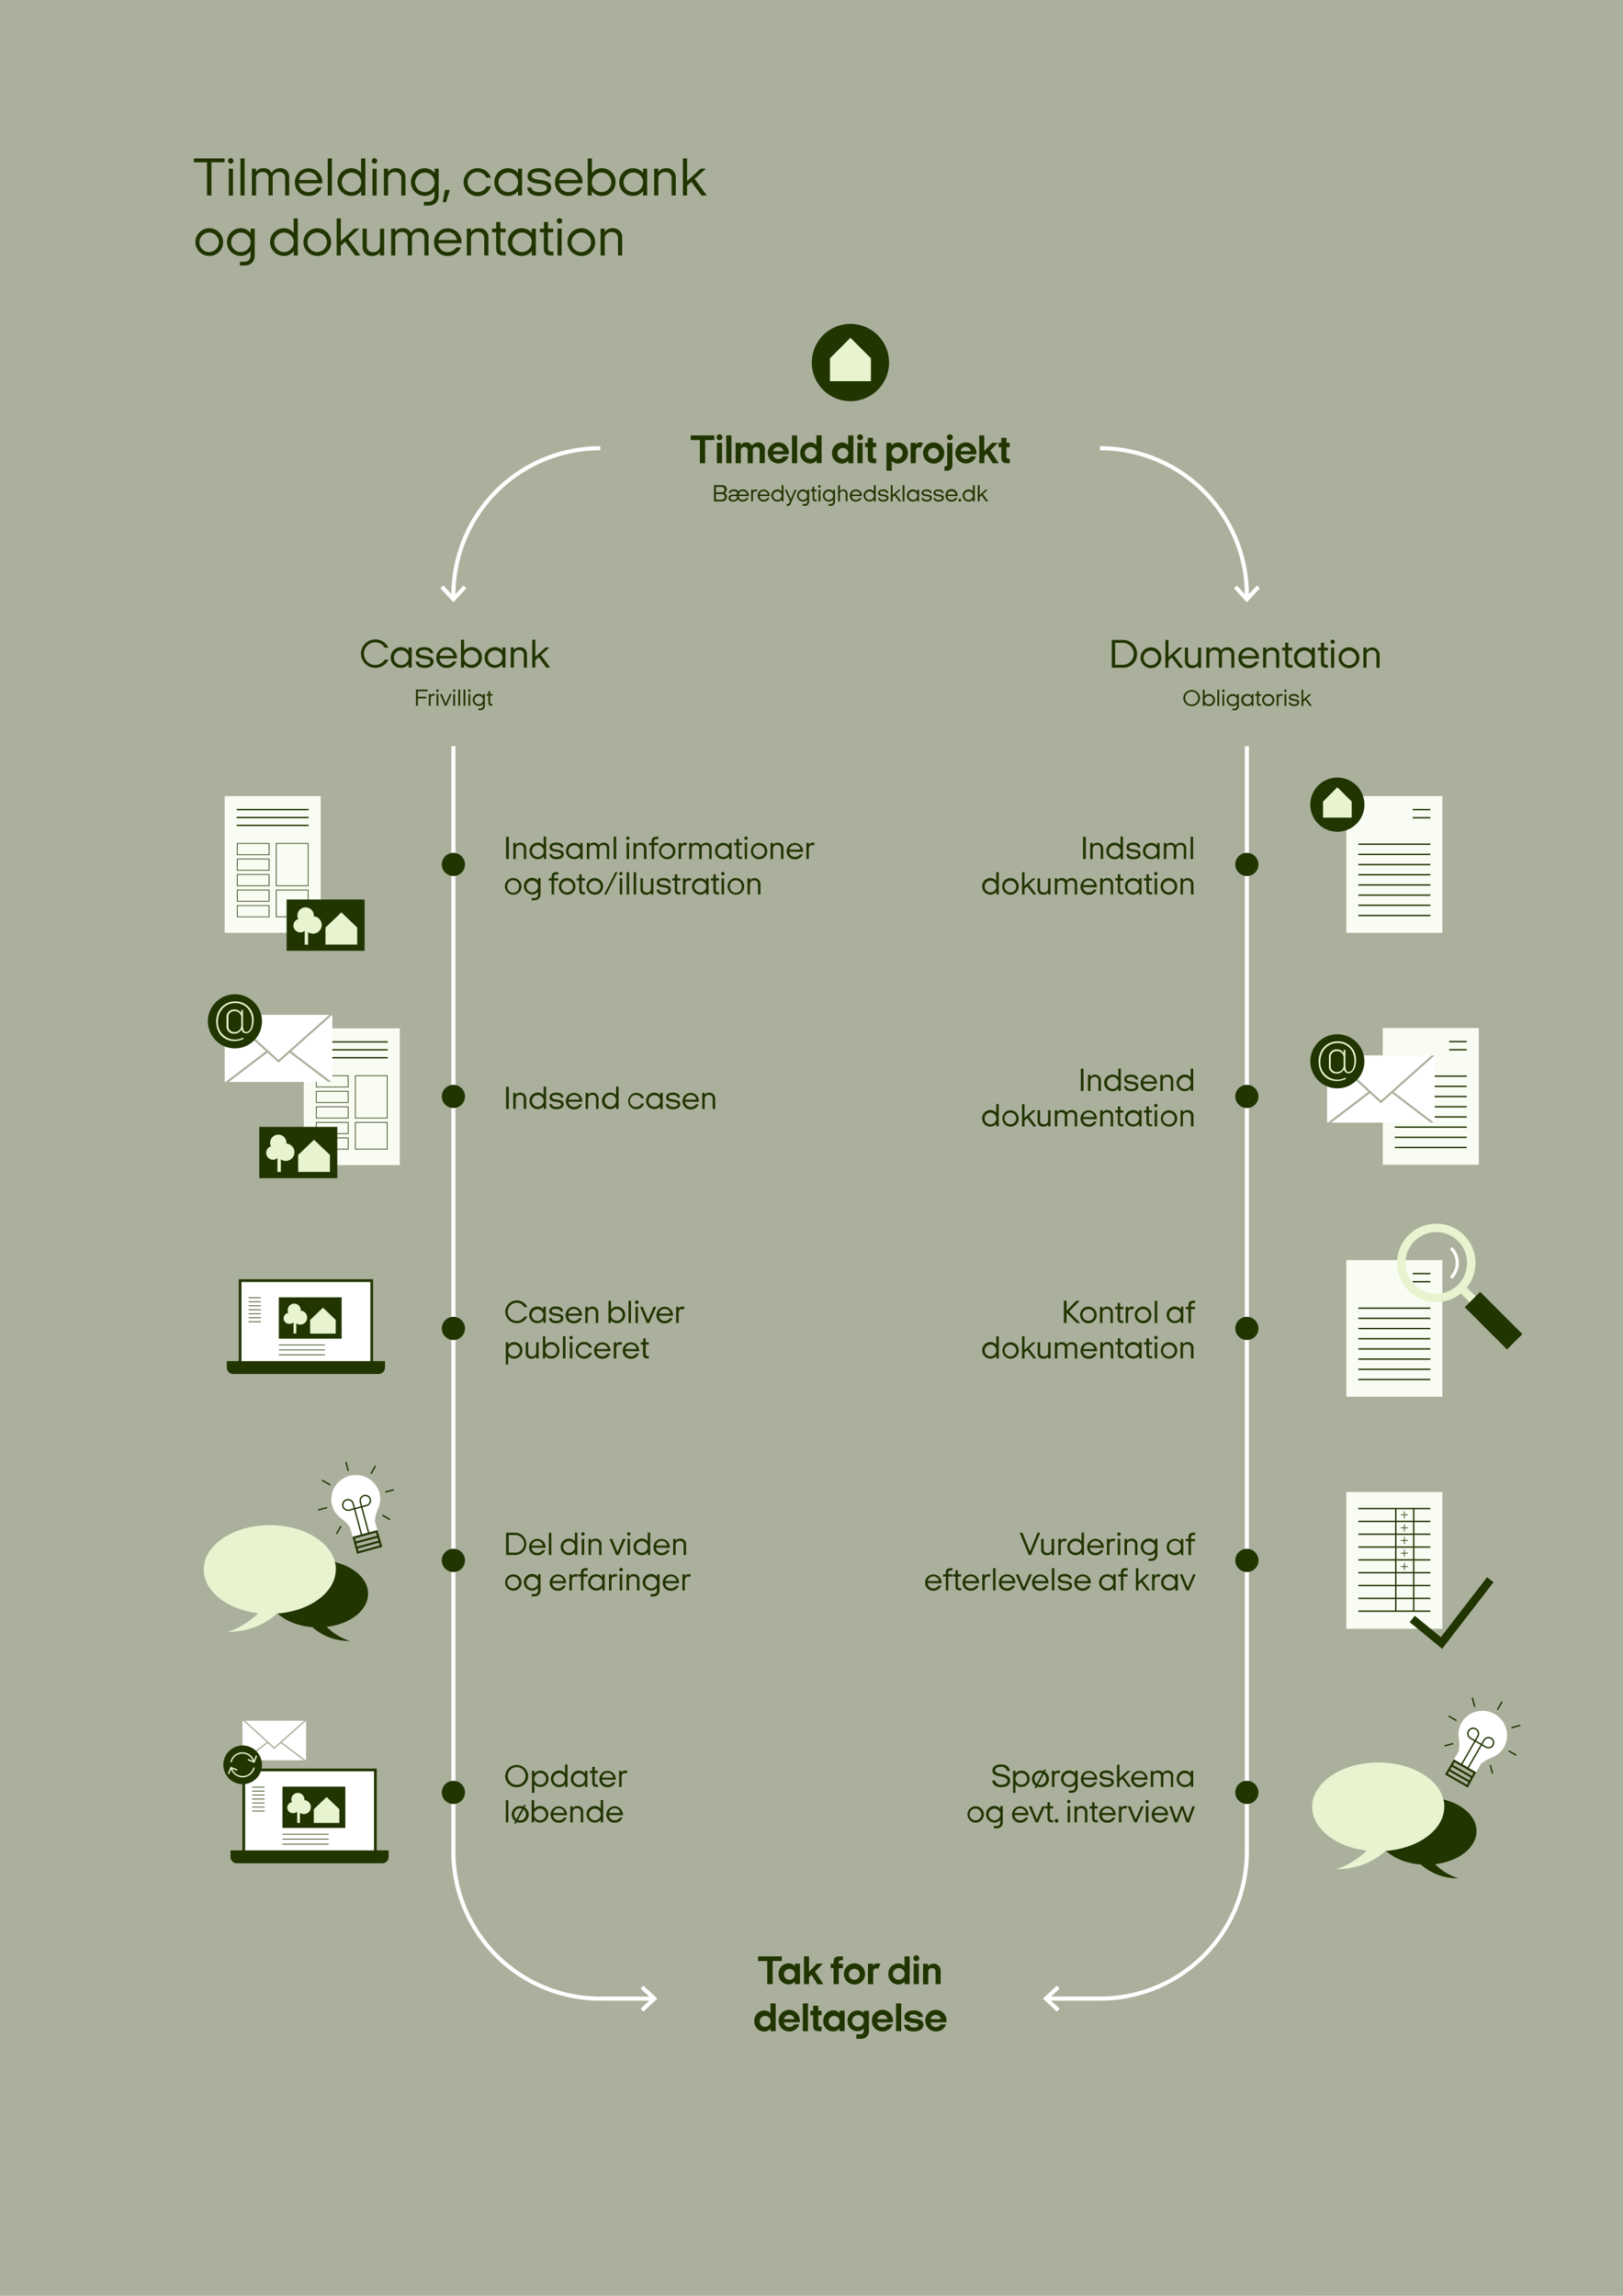<svg xmlns="http://www.w3.org/2000/svg" width="210mm" height="297mm" viewBox="0 0 595.28 841.89"><defs><clipPath id="a"><path fill="none" d="M0 0h595.28v841.89H0z"/></clipPath><clipPath id="d"><path fill="none" d="M486.75 387.07h39.47v24.55h-39.47z"/></clipPath><clipPath id="t"><path fill="none" d="M82.42 372.17h39.47v24.55H82.42z"/></clipPath><clipPath id="x"><path fill="none" d="M88.95 631.02h23.31v14.49H88.95z"/></clipPath></defs><title>Infografik - Tilmelding casebank og dokumentation</title><path fill="#abb09c" d="M0 0h595.28v841.89H0z"/><path fill="#f9fcf3" d="M507.17 377h35.23v50.13h-35.23z"/><path fill="none" stroke="#213500" stroke-width=".5" d="M531.51 381.97h6.48M511.58 402.11h26.41M511.58 413.32h26.41M531.51 384.95h6.48M511.58 394.64h26.41M511.58 405.85h26.41M511.58 417.06h26.41M511.58 398.38h26.41M511.58 409.59h26.41M511.58 420.79h26.41"/><path fill="#f9fcf3" d="M493.8 462.08h35.23v50.13H493.8z"/><path fill="none" stroke="#213500" stroke-width=".5" d="M518.14 467.04h6.48M498.21 487.19h26.41M498.21 498.4h26.41M518.14 470.02h6.48M498.21 479.72h26.41M498.21 490.92h26.41M498.21 502.13h26.41M498.21 483.45h26.41M498.21 494.66h26.41M498.21 505.87h26.41"/><path fill="#f9fcf3" d="M493.8 291.93h35.23v50.13H493.8z"/><path fill="none" stroke="#213500" stroke-width=".5" d="M518.14 296.89h6.48M498.21 317.04h26.41M498.21 328.25h26.41M518.14 299.87h6.48M498.21 309.57h26.41M498.21 320.77h26.41M498.21 331.98h26.41M498.21 313.3h26.41M498.21 324.51h26.41M498.21 335.72h26.41"/><g clip-path="url(#a)"><path d="M504.84 671.48c0-6.81 8.22-12.33 18.35-12.33s18.36 5.52 18.36 12.33c0 6.08-6.56 11.13-15.19 12.14a21.69 21.69 0 0 0 8.51 5.2 24.57 24.57 0 0 1-2.54-.16 19.69 19.69 0 0 1-11.19-4.93c-9.17-.69-16.3-5.91-16.3-12.25M98.28 584.44c0-6.81 8.21-12.33 18.35-12.33S135 577.63 135 584.44c0 6.08-6.55 11.13-15.18 12.14a21.55 21.55 0 0 0 8.51 5.2 24.39 24.39 0 0 1-2.54-.16 19.78 19.78 0 0 1-11.2-4.93c-9.16-.69-16.29-5.91-16.29-12.25" fill="#213500"/><path d="M529.76 662.6c0-9-10.85-16.28-24.24-16.28s-24.23 7.29-24.23 16.28c0 8 8.66 14.7 20 16a28.64 28.64 0 0 1-11.23 6.87 32 32 0 0 0 3.35-.21 26.1 26.1 0 0 0 14.78-6.51c12.11-.91 21.52-7.81 21.52-16.18M123.2 575.56c0-9-10.85-16.28-24.24-16.28s-24.23 7.28-24.23 16.28c0 8 8.66 14.7 20 16a28.72 28.72 0 0 1-11.24 6.87 32.11 32.11 0 0 0 3.36-.22 26 26 0 0 0 14.78-6.51c12.1-.9 21.52-7.8 21.52-16.17" fill="#e8f3cf"/></g><path fill="none" stroke="#213500" stroke-width=".5" d="M123.41 562.49l14.33-24.96M143.04 557.23l-24.93-14.44M144.43 546.32l-27.71 7.39M126.86 536.11l7.43 27.81"/><g clip-path="url(#a)"><path d="M133.46 560.78a11.06 11.06 0 1 0-13.46-7.84 11 11 0 0 0 13.48 7.84" fill="#abb09c"/><path d="M138.41 561.12l-.91-3.37v-.1a13.23 13.23 0 0 1 1.21-4.49 8.58 8.58 0 0 0 .35-6.1 9 9 0 0 0-16.21-1.87 8.62 8.62 0 0 0 2.22 11.58 14 14 0 0 1 3.3 3.32l.06.09.91 3.4" fill="#fff"/><path d="M129.77 563.84l1.44 5.49 8.52-2.35c-.52-1.8-1-3.6-1.57-5.41z" fill="#abb09c"/><path d="M129.77 563.84l1.44 5.49 8.52-2.35c-.52-1.8-1-3.6-1.57-5.41z" fill="none" stroke="#213500" stroke-width=".75"/></g><path fill="none" stroke="#213500" stroke-width=".75" d="M130.45 565.67l8.33-2.23M131.04 567.52l8.2-2.26"/><g clip-path="url(#a)"><path d="M135.32 562.51l-3.17-11.84a1.87 1.87 0 1 1 2.31 1.4l-6.23 1.67a1.95 1.95 0 1 1 1.31-2.37l3.17 11.84" fill="none" stroke="#213500" stroke-width=".5"/></g><path fill="#fff" d="M486.75 387.07h39.47v24.55h-39.47z"/><path fill="#fff" d="M487.7 411.61h37.58l-18.79-14.26-18.79 14.26z"/><g clip-path="url(#d)"><path fill="none" stroke="#abb09c" stroke-width=".75" d="M506.49 397.35l-19.44 14.76h38.88l-19.44-14.76z"/></g><path fill="#fff" d="M487.83 387.07l18.66 17 19.13-17h-37.79z"/><g clip-path="url(#d)"><path fill="none" stroke="#abb09c" stroke-width=".75" d="M506.49 404.07l20.08-17.85H486.9l19.59 17.85z"/></g><g clip-path="url(#a)"><path d="M311.92 147.11a14.17 14.17 0 1 0-14.17-14.17 14.16 14.16 0 0 0 14.17 14.17" fill="#213500"/></g><path fill="#e8f3cf" d="M319.43 139.78v-8.4l-7.51-7.51-7.51 7.51v8.4h15.02z"/><g clip-path="url(#a)"><path d="M490.51 305a9.93 9.93 0 1 0-9.92-9.92 9.92 9.92 0 0 0 9.92 9.92" fill="#213500"/></g><path fill="#e8f3cf" d="M495.77 299.82v-5.88l-5.26-5.25-5.25 5.25v5.88h10.51z"/><path fill="#fff" d="M136.34 499.92v-30.31H88.07v30.31"/><path fill="none" stroke="#213500" stroke-width=".996" d="M136.34 499.92v-30.31H88.07v30.31"/><path fill="none" stroke="#213500" stroke-width=".25" d="M102.27 493.2h16.93M91.17 475.9h4.52M91.17 477.36h4.52M91.17 478.83h4.52M91.17 480.29h4.52M91.17 481.76h4.52M91.17 483.22h4.52M91.17 484.68h4.52M102.27 495.01h16.93M102.27 496.81h16.93"/><g clip-path="url(#a)"><path d="M83.2 499.12v2.37a2.36 2.36 0 0 0 2.36 2.36h53.28a2.37 2.37 0 0 0 2.37-2.36v-2.37z" fill="#213500"/></g><path fill="#213500" d="M102.27 475.74h23.04v15.15h-23.04z"/><path fill="#e8f3cf" d="M123.14 489.04v-5.02l-4.69-4.48-4.7 4.48v5.02h9.39z"/><g clip-path="url(#a)"><path d="M110.31 480.66v-.22a2.4 2.4 0 1 0-4.8 0 2.36 2.36 0 0 0 .24 1 2 2 0 0 0 .6 4 2 2 0 0 0 1.32-.5V489h1v-3.71a2.5 2.5 0 0 0 1.45.46 2.57 2.57 0 0 0 .21-5.13" fill="#e8f3cf"/></g><path fill="#fff" d="M137.68 679.36v-30.31H89.41v30.31"/><path fill="none" stroke="#213500" stroke-width=".996" d="M137.68 679.36v-30.31H89.41v30.31"/><path fill="none" stroke="#213500" stroke-width=".25" d="M103.61 672.64h16.93M92.51 655.34h4.52M92.51 656.8h4.52M92.51 658.27h4.52M92.51 659.73h4.52M92.51 661.19h4.52M92.51 662.66h4.52M92.51 664.12h4.52M103.61 674.44h16.93M103.61 676.25h16.93"/><g clip-path="url(#a)"><path d="M84.54 678.56v2.36a2.36 2.36 0 0 0 2.36 2.36h53.28a2.36 2.36 0 0 0 2.37-2.36v-2.36z" fill="#213500"/></g><path fill="#213500" d="M103.61 655.17h23.04v15.15h-23.04z"/><path fill="#e8f3cf" d="M124.48 668.48v-5.02l-4.69-4.49-4.7 4.49v5.02h9.39z"/><g clip-path="url(#a)"><path d="M111.65 660.1v-.22a2.4 2.4 0 1 0-4.8 0 2.36 2.36 0 0 0 .24 1 2 2 0 0 0 .6 4 1.94 1.94 0 0 0 1.32-.51v4.12h1v-3.71a2.5 2.5 0 0 0 1.45.46 2.57 2.57 0 0 0 .21-5.13" fill="#e8f3cf"/></g><path d="M256.7 169.86v-8.49h-3.36v-1.71H262v1.71h-3.36v8.49zM262.82 160.35a1.08 1.08 0 0 1 2.16 0 1.08 1.08 0 0 1-2.16 0zm.12 9.51v-7.49h1.89v7.49zM266.39 169.86v-10.2h1.89v10.2zM278.62 169.86v-4.68a1.12 1.12 0 0 0-1.2-1.24 1.19 1.19 0 0 0-1.31 1.18v4.74h-1.89v-4.68a1.12 1.12 0 0 0-1.21-1.24 1.18 1.18 0 0 0-1.29 1.21v4.71h-1.91v-7.49h1.85v.91a2.21 2.21 0 0 1 2-1.05 2.13 2.13 0 0 1 2.12 1.21 2.87 2.87 0 0 1 2.23-1.21 2.35 2.35 0 0 1 2.52 2.61v5zM283.57 166.61a1.86 1.86 0 0 0 1.93 1.74 2 2 0 0 0 1.77-1h1.94a3.92 3.92 0 0 1-7.61-1.24 3.88 3.88 0 1 1 7.76 0 2.52 2.52 0 0 1-.05.48zm3.76-1.17a1.79 1.79 0 0 0-1.86-1.56 1.86 1.86 0 0 0-1.89 1.56zM290.48 169.86v-10.2h1.89v10.2zM299.5 169.86v-1a3 3 0 0 1-2.36 1.11 3.7 3.7 0 0 1-3.63-3.87 3.74 3.74 0 0 1 3.68-3.88 2.93 2.93 0 0 1 2.25 1v-3.59h1.9v10.2zm0-3.75a2.05 2.05 0 0 0-2-2.14 2.15 2.15 0 1 0 2 2.14zM311.15 169.86v-1a3 3 0 0 1-2.35 1.14 3.69 3.69 0 0 1-3.63-3.87 3.74 3.74 0 0 1 3.67-3.88 2.92 2.92 0 0 1 2.25 1v-3.59H313v10.2zm0-3.75a2 2 0 1 0-2 2.15 2.06 2.06 0 0 0 1.99-2.15zM314.38 160.35a1.08 1.08 0 1 1 1.08 1.08 1.09 1.09 0 0 1-1.08-1.08zm.12 9.51v-7.49h1.89v7.49zM320.39 169.86c-1.53 0-2.11-.66-2.11-2.19V164h-1v-1.63h1v-1.83h1.89v1.83h1.18V164h-1.18v3.33c0 .63.18.87.82.87h.38v1.66zM325.12 172.62v-10.25H327v1a3 3 0 0 1 2.37-1.11 3.69 3.69 0 0 1 3.63 3.84 3.73 3.73 0 0 1-3.66 3.88 2.9 2.9 0 0 1-2.27-1v3.64zm5.94-6.51a2.08 2.08 0 0 0-2-2.14 2.15 2.15 0 0 0 0 4.29 2.08 2.08 0 0 0 2-2.15zM334 169.86v-7.49h1.85v.73a1.89 1.89 0 0 1 1.62-.87 1.73 1.73 0 0 1 1.11.36l-.93 1.65a1.21 1.21 0 0 0-.65-.18c-.72 0-1.09.6-1.09 1.36v4.44zM342.39 170a3.88 3.88 0 1 1 3.93-3.87 3.82 3.82 0 0 1-3.93 3.87zm2-3.87a2 2 0 1 0-2 2.13 2.07 2.07 0 0 0 2.03-2.15zM346.4 172.62V171h.23c.59 0 .8-.22.8-.81v-7.79h1.89v8a2 2 0 0 1-2.23 2.23zm.91-12.27a1.08 1.08 0 0 1 2.16 0 1.08 1.08 0 0 1-2.16 0zM352.31 166.61a1.86 1.86 0 0 0 1.93 1.74 2 2 0 0 0 1.77-1H358a3.92 3.92 0 0 1-7.61-1.24 3.88 3.88 0 1 1 7.76 0 2.52 2.52 0 0 1-.05.48zm3.76-1.17a1.79 1.79 0 0 0-1.86-1.56 1.86 1.86 0 0 0-1.89 1.56zM364.1 169.86l-2.16-3.42-.9.84v2.58h-1.86v-10.2H361v5.63h.06l2.83-2.92h2.15l-2.85 2.84 3.09 4.65zM369.38 169.86c-1.53 0-2.12-.66-2.12-2.19V164h-1v-1.63h1v-1.83h1.9v1.83h1.18V164h-1.18v3.33c0 .63.17.87.82.87h.37v1.66zM261.88 183.86v-5.94h2.9a1.55 1.55 0 0 1 1 2.88 1.62 1.62 0 0 1 .84 1.37 1.72 1.72 0 0 1-1.81 1.69zm.7-5.31v2h2.15a1 1 0 0 0 1-1 1 1 0 0 0-1.11-1zm0 2.62v2.07h2.12a1.09 1.09 0 0 0 1.14-1.06 1 1 0 0 0-1.11-1zM270.92 181.91a1.45 1.45 0 0 0 1.51 1.4 1.57 1.57 0 0 0 1.38-.75h.74a2.23 2.23 0 0 1-2.12 1.37 2 2 0 0 1-1.74-.86 2 2 0 0 1-1.88.86c-.9 0-1.59-.34-1.59-1.25s.65-1.32 1.83-1.32h1.24v-.42c0-.6-.36-.82-1.2-.82-.62 0-1 .19-1.07.7h-.68c.06-.88.71-1.33 1.83-1.33.87 0 1.41.21 1.63.75a2 2 0 0 1 1.64-.75 2.13 2.13 0 0 1 2.2 2.22 1.34 1.34 0 0 1 0 .2zm-.65 0h-1.18c-.85 0-1.19.28-1.19.74s.42.7 1.05.7c.89 0 1.32-.46 1.32-1zm3.64-.55a1.45 1.45 0 0 0-1.48-1.26 1.47 1.47 0 0 0-1.49 1.26zM275.51 183.86v-4.3h.65v.49a1.14 1.14 0 0 1 1-.56 1.08 1.08 0 0 1 .64.18l-.36.61a.88.88 0 0 0-.44-.12c-.58 0-.83.5-.83 1v2.67zM278.59 181.91a1.45 1.45 0 0 0 1.51 1.4 1.56 1.56 0 0 0 1.37-.75h.75a2.24 2.24 0 0 1-2.12 1.37 2.11 2.11 0 0 1-2.2-2.22 2.2 2.2 0 1 1 4.4 0 1.34 1.34 0 0 1 0 .2zm3-.55a1.46 1.46 0 0 0-1.48-1.26 1.48 1.48 0 0 0-1.5 1.26zM286.71 183.86v-.71a2 2 0 0 1-1.58.78 2.22 2.22 0 1 1 0-4.44 2 2 0 0 1 1.57.76v-2.33h.66v5.94zm0-2.15a1.56 1.56 0 1 0-1.56 1.6 1.57 1.57 0 0 0 1.55-1.6zM288.51 185.47v-.62h.23c.51 0 .63-.21.82-.66l.09-.23a.41.41 0 0 0 0-.36l-1.75-4h.71l1.44 3.46 1.41-3.46h.69l-2 4.79c-.31.73-.49 1.12-1.32 1.12zM294.37 185.47v-.62h.63c.71 0 1.12-.3 1.12-1.09v-.59a2 2 0 0 1-1.57.76 2.22 2.22 0 1 1 0-4.44 2 2 0 0 1 1.58.79v-.72h.65v4.23a1.53 1.53 0 0 1-1.7 1.68zm1.71-3.76a1.56 1.56 0 1 0-1.56 1.6 1.57 1.57 0 0 0 1.56-1.6zM299.22 183.86c-.88 0-1.18-.35-1.18-1.22v-2.48h-.67v-.6h.63v-1.06h.66v1.06h.84v.6h-.84v2.41c0 .49.12.68.61.68h.25v.61zM300.11 178.3a.46.46 0 0 1 .46-.45.46.46 0 0 1 .45.45.46.46 0 1 1-.91 0zm.12 5.56v-4.3h.67v4.3zM303.88 185.47v-.62h.59c.71 0 1.12-.3 1.12-1.09v-.59a2 2 0 0 1-1.57.76 2.22 2.22 0 1 1 0-4.44 2 2 0 0 1 1.58.79v-.72h.65v4.23a1.53 1.53 0 0 1-1.7 1.68zm1.72-3.76a1.57 1.57 0 1 0-1.57 1.6 1.58 1.58 0 0 0 1.57-1.6zM310.18 183.86v-2.79a.92.92 0 0 0-1-1 1 1 0 0 0-1.11 1v2.79h-.67v-5.94h.67v2.18a1.44 1.44 0 0 1 1.25-.61 1.43 1.43 0 0 1 1.53 1.53v2.84zM312.41 181.91a1.45 1.45 0 0 0 1.51 1.4 1.56 1.56 0 0 0 1.37-.75h.71a2.22 2.22 0 0 1-2.11 1.37 2.11 2.11 0 0 1-2.21-2.22 2.15 2.15 0 0 1 2.22-2.22 2.12 2.12 0 0 1 2.19 2.22 1.34 1.34 0 0 1 0 .2zm3-.55a1.46 1.46 0 0 0-1.48-1.26 1.48 1.48 0 0 0-1.5 1.26zM320.53 183.86v-.71a2 2 0 0 1-1.58.78 2.22 2.22 0 1 1 0-4.44 2 2 0 0 1 1.56.76v-2.33h.67v5.94zm0-2.15a1.56 1.56 0 1 0-1.56 1.6 1.57 1.57 0 0 0 1.55-1.6zM325.13 180.8c-.08-.48-.57-.69-1.28-.69s-1.09.16-1.09.58c0 1.07 3.12.18 3.12 1.88 0 .91-.9 1.36-1.94 1.36s-1.76-.36-1.91-1.37h.67c.14.59.64.76 1.29.76s1.2-.22 1.2-.67c0-1.14-3.09-.15-3.09-1.87 0-.84.73-1.29 1.81-1.29.86 0 1.77.28 1.91 1.31zM329.74 183.86l-1.63-2.2-.71.65v1.55h-.66v-5.94h.66v3.64l2.15-2h.83l-1.8 1.65 2 2.65zM331.07 183.86v-5.94h.66v5.94zM336.45 183.86v-.7a2.05 2.05 0 0 1-1.61.77 2.15 2.15 0 0 1-2.21-2.22 2.19 2.19 0 0 1 2.22-2.22 2 2 0 0 1 1.6.78v-.71h.64v4.3zm0-2.15a1.56 1.56 0 1 0-1.57 1.6 1.56 1.56 0 0 0 1.56-1.6zM341.05 180.8c-.09-.48-.58-.69-1.28-.69s-1.09.16-1.09.58c0 1.07 3.11.18 3.11 1.88 0 .91-.9 1.36-1.94 1.36s-1.75-.36-1.9-1.37h.66c.15.59.65.76 1.3.76s1.19-.22 1.19-.67c0-1.14-3.08-.15-3.08-1.87 0-.84.72-1.29 1.81-1.29.85 0 1.76.28 1.9 1.31zM345.47 180.8c-.09-.48-.58-.69-1.29-.69s-1.08.16-1.08.58c0 1.07 3.11.18 3.11 1.88 0 .91-.9 1.36-1.94 1.36s-1.76-.36-1.9-1.37h.63c.15.59.65.76 1.29.76s1.2-.22 1.2-.67c0-1.14-3.08-.15-3.08-1.87 0-.84.72-1.29 1.81-1.29.85 0 1.76.28 1.9 1.31zM347.49 181.91a1.46 1.46 0 0 0 1.51 1.4 1.57 1.57 0 0 0 1.38-.75h.74a2.23 2.23 0 0 1-2.12 1.37 2.11 2.11 0 0 1-2.2-2.22 2.21 2.21 0 1 1 4.41 0 1.34 1.34 0 0 1 0 .2zm3-.55a1.45 1.45 0 0 0-1.49-1.26 1.48 1.48 0 0 0-1.49 1.26zM352.06 183.93a.49.49 0 0 1-.5-.49.5.5 0 0 1 .5-.51.51.51 0 0 1 .51.51.5.5 0 0 1-.51.49zM356.85 183.86v-.71a2 2 0 0 1-1.58.78 2.22 2.22 0 1 1 0-4.44 2 2 0 0 1 1.57.76v-2.33h.66v5.94zm0-2.15a1.56 1.56 0 1 0-1.56 1.6 1.57 1.57 0 0 0 1.55-1.6zM361.64 183.86l-1.63-2.2-.7.65v1.55h-.67v-5.94h.67v3.64l2.15-2h.83l-1.8 1.65 2 2.65zM142.5 241.88a5.32 5.32 0 0 1-10.12-2.13 5.29 5.29 0 0 1 10.08-2.24h-1.38a3.9 3.9 0 0 0-3.42-1.95 4.14 4.14 0 1 0 3.48 6.32zM149.85 244.8v-1.21a3.5 3.5 0 0 1-2.76 1.33 3.68 3.68 0 0 1-3.78-3.81 3.75 3.75 0 0 1 3.8-3.81 3.45 3.45 0 0 1 2.74 1.34v-1.22H151v7.38zm0-3.69a2.68 2.68 0 1 0-2.69 2.75 2.66 2.66 0 0 0 2.68-2.75zM157.74 239.54c-.15-.81-1-1.17-2.2-1.17-1 0-1.86.27-1.86 1 0 1.83 5.34.3 5.34 3.22 0 1.56-1.55 2.34-3.33 2.34s-3-.63-3.27-2.35h1.14c.25 1 1.11 1.3 2.22 1.3s2.05-.37 2.05-1.15c0-1.95-5.29-.26-5.29-3.21 0-1.44 1.24-2.21 3.1-2.21 1.47 0 3 .48 3.27 2.24zM161.21 241.44a2.5 2.5 0 0 0 2.59 2.42 2.71 2.71 0 0 0 2.36-1.29h1.27a3.82 3.82 0 0 1-3.63 2.35 3.62 3.62 0 0 1-3.78-3.81 3.78 3.78 0 1 1 7.56 0v.33zm5.13-.93a2.5 2.5 0 0 0-2.54-2.16 2.53 2.53 0 0 0-2.56 2.16zM169.07 244.8v-10.2h1.14v4a3.51 3.51 0 0 1 2.79-1.3 3.71 3.71 0 0 1 3.77 3.8 3.78 3.78 0 0 1-3.83 3.82 3.37 3.37 0 0 1-2.71-1.35v1.23zm6.48-3.69a2.68 2.68 0 1 0-5.36 0 2.68 2.68 0 1 0 5.36 0zM184.28 244.8v-1.21a3.51 3.51 0 0 1-2.76 1.33 3.68 3.68 0 0 1-3.78-3.81 3.75 3.75 0 0 1 3.79-3.81 3.45 3.45 0 0 1 2.75 1.34v-1.22h1.11v7.38zm0-3.69a2.68 2.68 0 1 0-2.68 2.75 2.66 2.66 0 0 0 2.66-2.75zM192.12 244.8V240a1.57 1.57 0 0 0-1.74-1.63 1.74 1.74 0 0 0-1.9 1.63v4.8h-1.14v-7.38h1.12v1a2.49 2.49 0 0 1 2.16-1.07 2.45 2.45 0 0 1 2.64 2.63v4.87zM200.36 244.8l-2.79-3.8-1.22 1.11v2.67h-1.14V234.6h1.14v6.24h.05l3.69-3.42h1.42l-3.09 2.82 3.36 4.56zM153.27 256.11v2.69h-.71v-5.94h4.25v.63h-3.54v2h3.08v.63zM157.28 258.8v-4.3h.66v.5a1.12 1.12 0 0 1 1-.56 1 1 0 0 1 .63.18l-.35.61a1 1 0 0 0-.44-.12c-.59 0-.83.5-.83 1v2.67zM160 253.24a.46.46 0 0 1 .46-.45.46.46 0 1 1-.46.45zm.12 5.56v-4.3h.67v4.3zM163.17 258.8l-1.79-4.3h.72l1.4 3.5 1.45-3.5h.69l-1.85 4.3zM166.11 253.24a.46.46 0 0 1 .46-.45.46.46 0 1 1-.46.45zm.12 5.56v-4.3h.67v4.3zM168.1 258.8v-5.94h.66v5.94zM170 258.8v-5.94h.67v5.94zM171.69 253.24a.46.46 0 1 1 .46.46.46.46 0 0 1-.46-.46zm.13 5.56v-4.3h.66v4.3zM175.46 260.41v-.62h.59c.72 0 1.12-.31 1.12-1.09v-.59a2 2 0 0 1-1.57.76 2.22 2.22 0 1 1 0-4.44 2 2 0 0 1 1.59.79v-.72h.64v4.23a1.53 1.53 0 0 1-1.69 1.68zm1.72-3.76a1.56 1.56 0 1 0-1.57 1.6 1.57 1.57 0 0 0 1.57-1.6zM180.31 258.8c-.87 0-1.18-.36-1.18-1.22v-2.48h-.66v-.6h.66v-1.07h.67v1.07h.84v.6h-.84v2.41c0 .49.11.68.6.68h.25v.61zM407.78 244.86v-10.2h4a5.11 5.11 0 0 1 5.28 5.15 5 5 0 0 1-5.28 5.05zm4-1.06a4 4 0 1 0 0-8.07H409v8.07zM422.12 245a3.81 3.81 0 1 1 3.84-3.81 3.78 3.78 0 0 1-3.84 3.81zm2.68-3.81a2.68 2.68 0 1 0-2.68 2.75 2.72 2.72 0 0 0 2.68-2.77zM432.59 244.86l-2.79-3.78-1.22 1.11v2.67h-1.14v-10.2h1.14v6.24h.05l3.69-3.42h1.42l-3.09 2.83 3.36 4.55zM439.41 244.86V244a2.46 2.46 0 0 1-2.16 1 2.42 2.42 0 0 1-2.64-2.58v-4.92h1.14v4.85a1.54 1.54 0 0 0 1.74 1.59 1.71 1.71 0 0 0 1.91-1.59v-4.85h1.14v7.38zM451.62 244.86V240a1.45 1.45 0 0 0-1.63-1.59 1.6 1.6 0 0 0-1.8 1.53v4.9h-1.14V240a1.46 1.46 0 0 0-1.64-1.59 1.62 1.62 0 0 0-1.8 1.59v4.84h-1.14v-7.38h1.13v.91a2.22 2.22 0 0 1 2-1 2.29 2.29 0 0 1 2.28 1.28 2.57 2.57 0 0 1 2.3-1.28 2.33 2.33 0 0 1 2.53 2.57v4.92zM455.43 241.5a2.51 2.51 0 0 0 2.6 2.42 2.7 2.7 0 0 0 2.35-1.29h1.28A3.82 3.82 0 0 1 458 245a3.62 3.62 0 0 1-3.78-3.81 3.78 3.78 0 1 1 7.56 0 1.77 1.77 0 0 1 0 .33zm5.13-.93a2.49 2.49 0 0 0-2.53-2.16 2.54 2.54 0 0 0-2.57 2.16zM468.06 244.86v-4.8a1.57 1.57 0 0 0-1.74-1.63 1.74 1.74 0 0 0-1.9 1.63v4.8h-1.14v-7.38h1.12v1a2.48 2.48 0 0 1 2.16-1.06 2.45 2.45 0 0 1 2.64 2.58v4.87zM473.37 244.86c-1.5 0-2-.61-2-2.1v-4.26h-1.14v-1h1.14v-1.82h1.14v1.82h1.44v1h-1.44v4.14c0 .84.19 1.17 1 1.17h.49v1.05zM481.14 244.86v-1.21a3.5 3.5 0 0 1-2.76 1.33 3.68 3.68 0 0 1-3.78-3.81 3.74 3.74 0 0 1 3.8-3.8 3.44 3.44 0 0 1 2.74 1.33v-1.22h1.11v7.38zm0-3.69a2.68 2.68 0 1 0-2.69 2.75 2.67 2.67 0 0 0 2.68-2.75zM486.5 244.86c-1.5 0-2-.61-2-2.1v-4.26h-1.14v-1h1.14v-1.82h1.14v1.82h1.44v1h-1.44v4.14c0 .84.2 1.17 1 1.17h.43v1.05zM488 235.33a.78.78 0 0 1 .78-.78.79.79 0 0 1 .78.78.78.78 0 0 1-.78.77.77.77 0 0 1-.78-.77zm.21 9.53v-7.38h1.14v7.38zM494.75 245a3.81 3.81 0 1 1 3.84-3.81 3.78 3.78 0 0 1-3.84 3.81zm2.68-3.81a2.68 2.68 0 1 0-2.68 2.75 2.72 2.72 0 0 0 2.68-2.77zM504.86 244.86v-4.8a1.57 1.57 0 0 0-1.74-1.63 1.74 1.74 0 0 0-1.91 1.63v4.8h-1.14v-7.38h1.13v1A2.67 2.67 0 0 1 506 240v4.87zM437.08 258.93a3 3 0 0 1-3.07-3 3.08 3.08 0 0 1 6.15 0 3 3 0 0 1-3.08 3zm2.37-3a2.37 2.37 0 1 0-2.37 2.42 2.36 2.36 0 0 0 2.37-2.46zM441.16 258.86v-5.94h.66v2.35a2.07 2.07 0 0 1 1.6-.78 2.17 2.17 0 0 1 2.2 2.21 2.2 2.2 0 0 1-2.23 2.23 2 2 0 0 1-1.59-.78v.71zm3.77-2.15a1.56 1.56 0 1 0-3.12 0 1.56 1.56 0 1 0 3.12 0zM446.51 258.86v-5.94h.66v5.94zM448.24 253.3a.46.46 0 0 1 .46-.45.46.46 0 0 1 .45.45.46.46 0 1 1-.91 0zm.13 5.56v-4.3h.63v4.3zM452 260.47v-.62h.59c.71 0 1.12-.3 1.12-1.09v-.59a2 2 0 0 1-1.57.76 2.22 2.22 0 1 1 0-4.44 2 2 0 0 1 1.58.79v-.72h.65v4.23a1.53 1.53 0 0 1-1.69 1.68zm1.72-3.76a1.57 1.57 0 1 0-1.57 1.6 1.58 1.58 0 0 0 1.59-1.6zM459.07 258.86v-.7a2 2 0 0 1-1.61.77 2.14 2.14 0 0 1-2.2-2.22 2.18 2.18 0 0 1 2.21-2.22 2 2 0 0 1 1.6.78v-.71h.65v4.3zm0-2.15a1.55 1.55 0 0 0-1.56-1.61 1.61 1.61 0 0 0 0 3.21 1.53 1.53 0 0 0 1.55-1.6zM462.2 258.86c-.88 0-1.18-.35-1.18-1.22v-2.48h-.67v-.6h.65v-1.06h.66v1.06h.84v.6h-.84v2.41c0 .49.12.68.61.68h.25v.61zM465.16 258.93a2.22 2.22 0 1 1 2.23-2.22 2.21 2.21 0 0 1-2.23 2.22zm1.56-2.22a1.56 1.56 0 1 0-3.12 0 1.56 1.56 0 1 0 3.12 0zM468.26 258.86v-4.3h.66v.49a1.14 1.14 0 0 1 1-.56 1 1 0 0 1 .63.18l-.35.61a1 1 0 0 0-.44-.12c-.59 0-.83.5-.83 1v2.67zM471 253.3a.45.45 0 0 1 .45-.45.46.46 0 0 1 .46.45.46.46 0 0 1-.46.46.45.45 0 0 1-.45-.46zm.12 5.56v-4.3h.67v4.3zM475.78 255.8c-.09-.48-.58-.69-1.29-.69s-1.08.16-1.08.58c0 1.07 3.11.18 3.11 1.88 0 .91-.9 1.36-1.94 1.36s-1.76-.36-1.91-1.37h.67c.15.59.64.76 1.29.76s1.2-.22 1.2-.67c0-1.14-3.09-.15-3.09-1.87 0-.84.73-1.29 1.81-1.29.86 0 1.77.28 1.91 1.31zM480.38 258.86l-1.63-2.2-.71.65v1.55h-.66v-5.94h.62v3.64l2.15-2h.83l-1.8 1.65 2 2.65zM281.41 727.61v-8.48h-3.36v-1.71h8.7v1.71h-3.36v8.48zM291.56 727.61v-1a3 3 0 0 1-2.37 1.09 3.66 3.66 0 0 1-3.61-3.87 3.73 3.73 0 0 1 3.66-3.88 3 3 0 0 1 2.32 1.08v-.95h1.85v7.5zm0-3.75a2 2 0 1 0-2 2.15 2 2 0 0 0 1.99-2.15zM299.8 727.61l-2.16-3.42-.9.84v2.58h-1.86v-10.19h1.86V723h.06l2.83-2.93h2.15l-2.85 2.93 3.09 4.64zM305.74 727.61v-5.86h-1.05v-1.64h1.05v-.63c0-1.55.73-2.06 2.29-2.06h1.16v1.45h-.66c-.66 0-.9.24-.9.87v.37h1.54v1.64h-1.54v5.86zM313.34 727.73a3.88 3.88 0 1 1 3.93-3.87 3.82 3.82 0 0 1-3.93 3.87zm2-3.87a2 2 0 1 0-2 2.13 2.07 2.07 0 0 0 2.03-2.13zM318.35 727.61v-7.5h1.85v.74a1.89 1.89 0 0 1 1.62-.87 1.73 1.73 0 0 1 1.11.36L322 722a1.31 1.31 0 0 0-.65-.18c-.72 0-1.09.6-1.09 1.37v4.43zM331.8 727.61v-1a3 3 0 0 1-2.35 1.11 3.69 3.69 0 0 1-3.63-3.87 3.74 3.74 0 0 1 3.68-3.85 3 3 0 0 1 2.25 1v-3.58h1.9v10.19zm0-3.75a2.05 2.05 0 0 0-2-2.14 2.15 2.15 0 1 0 2 2.14zM335 718.1a1.08 1.08 0 1 1 2.16 0 1.08 1.08 0 1 1-2.16 0zm.12 9.51v-7.5H337v7.5zM343.14 727.61V723a1.19 1.19 0 0 0-1.3-1.27 1.27 1.27 0 0 0-1.38 1.25v4.68h-1.91v-7.5h1.85v.95a2.55 2.55 0 0 1 4.6 1.49v5zM282.65 744.86v-1a3 3 0 0 1-2.35 1.14 3.69 3.69 0 0 1-3.63-3.87 3.74 3.74 0 0 1 3.67-3.88 2.92 2.92 0 0 1 2.25 1v-3.58h1.91v10.19zm0-3.75a2 2 0 1 0-2 2.15 2.06 2.06 0 0 0 1.99-2.15zM287.54 741.61a1.87 1.87 0 0 0 1.94 1.74 2 2 0 0 0 1.77-1h1.93a3.91 3.91 0 0 1-7.6-1.24 3.88 3.88 0 1 1 7.75 0 2.52 2.52 0 0 1 0 .48zm3.77-1.17a1.8 1.8 0 0 0-1.86-1.56 1.85 1.85 0 0 0-1.89 1.56zM294.46 744.86v-10.19h1.89v10.19zM300.37 744.86c-1.53 0-2.12-.66-2.12-2.18V739h-1v-1.64h1v-1.83h1.89v1.83h1.19V739h-1.19v3.33c0 .63.18.87.83.87h.37v1.66zM307.94 744.86v-1a3 3 0 0 1-2.37 1.09 3.66 3.66 0 0 1-3.61-3.87 3.73 3.73 0 0 1 3.66-3.88 3 3 0 0 1 2.32 1.08v-.95h1.85v7.5zm0-3.75a2 2 0 1 0-2 2.15 2 2 0 0 0 1.99-2.15zM314.09 747.62V746h1.17c1.11 0 1.53-.4 1.53-1.47v-.67a3 3 0 0 1-2.29 1 3.63 3.63 0 0 1-3.63-3.79 3.67 3.67 0 0 1 3.67-3.81 3 3 0 0 1 2.26 1v-.87h1.9v7.2a2.81 2.81 0 0 1-3.09 3.06zm2.74-6.51a2.05 2.05 0 0 0-2-2.14 2.15 2.15 0 1 0 2 2.14zM321.74 741.61a1.87 1.87 0 0 0 1.93 1.74 2 2 0 0 0 1.78-1h1.93a3.91 3.91 0 0 1-7.6-1.24 3.88 3.88 0 1 1 7.75 0 3.73 3.73 0 0 1 0 .48zm3.76-1.17a1.79 1.79 0 0 0-1.85-1.56 1.86 1.86 0 0 0-1.9 1.56zM328.66 744.86v-10.19h1.89v10.19zM336.75 739.63c-.19-.63-.77-.93-1.71-.93s-1.42.24-1.42.77c0 1.43 5.07 0 5.07 3 0 1.59-1.54 2.5-3.55 2.5-1.79 0-3.32-.64-3.53-2.46h1.85c.25.75.84 1 1.77 1s1.59-.32 1.59-.85c0-1.52-5.1 0-5.1-3 0-1.44 1.27-2.43 3.45-2.43 1.69 0 3.19.72 3.37 2.4zM341.31 741.61a1.87 1.87 0 0 0 1.94 1.74 2 2 0 0 0 1.77-1H347a3.91 3.91 0 0 1-7.6-1.24 3.88 3.88 0 1 1 7.75 0 2.52 2.52 0 0 1 0 .48zm3.77-1.17a1.8 1.8 0 0 0-1.86-1.56 1.85 1.85 0 0 0-1.89 1.56zM377.34 570.22l-3.34-8.16h1l2.72 6.78h.08l2.74-6.78h1l-3.38 8.16zM385.72 570.22v-.72a2 2 0 0 1-1.73.81 1.93 1.93 0 0 1-2.11-2.06v-3.93h.91v3.87a1.23 1.23 0 0 0 1.39 1.27 1.36 1.36 0 0 0 1.52-1.27v-3.87h.92v5.9zM388.18 570.22v-5.9h.9v.68a1.54 1.54 0 0 1 1.37-.77 1.48 1.48 0 0 1 .87.24l-.49.84a1.29 1.29 0 0 0-.6-.17c-.8 0-1.14.7-1.14 1.42v3.67zM396.7 570.22v-1a2.74 2.74 0 0 1-2.18 1.08 3 3 0 1 1 0-6.09 2.73 2.73 0 0 1 2.15 1v-3.2h.91v8.16zm0-3a2.14 2.14 0 1 0-2.14 2.19 2.15 2.15 0 0 0 2.12-2.14zM399.72 567.53a2 2 0 0 0 2.08 1.93 2.17 2.17 0 0 0 1.88-1h1a3.07 3.07 0 0 1-2.9 1.88 2.9 2.9 0 0 1-3-3 3 3 0 1 1 6.05 0 2.26 2.26 0 0 1 0 .26zm4.1-.74a2 2 0 0 0-2-1.73 2 2 0 0 0-2.05 1.73zM406 570.22v-5.9h.9v.68a1.54 1.54 0 0 1 1.37-.77 1.48 1.48 0 0 1 .87.24l-.49.84a1.29 1.29 0 0 0-.6-.17c-.8 0-1.14.7-1.14 1.42v3.67zM409.78 562.59a.63.63 0 0 1 .62-.63.64.64 0 0 1 .63.63.63.63 0 0 1-.63.62.61.61 0 0 1-.62-.62zm.17 7.63v-5.9h.91v5.9zM416.28 570.22v-3.84a1.26 1.26 0 0 0-1.39-1.31 1.39 1.39 0 0 0-1.52 1.31v3.84h-.92v-5.9h.9v.75a2 2 0 0 1 1.73-.85 2 2 0 0 1 2.11 2.1v3.9zM421.25 572.42v-.85h.8c1 0 1.54-.42 1.54-1.5v-.8a2.78 2.78 0 0 1-2.15 1 3 3 0 1 1 0-6.09 2.72 2.72 0 0 1 2.17 1.08v-1h.89v5.8a2.1 2.1 0 0 1-2.33 2.3zm2.35-5.15a2.14 2.14 0 1 0-2.15 2.19 2.15 2.15 0 0 0 2.15-2.19zM433.13 570.22v-1a2.8 2.8 0 0 1-2.21 1.07 2.94 2.94 0 0 1-3-3 3 3 0 0 1 3-3 2.77 2.77 0 0 1 2.2 1.07v-1h.88v5.9zm0-3a2.12 2.12 0 0 0-2.14-2.21 2.2 2.2 0 0 0 0 4.4 2.11 2.11 0 0 0 2.12-2.14zM435.91 570.22v-5.09h-1v-.81h1v-.52c0-1.24.54-1.74 1.78-1.74h.68v.84h-.6c-.68 0-.93.28-.93 1v.47h1.5v.81h-1.5v5.09zM340.27 580.53a2 2 0 0 0 2.08 1.93 2.16 2.16 0 0 0 1.88-1h1a3.06 3.06 0 0 1-2.9 1.88 2.9 2.9 0 0 1-3-3 3 3 0 1 1 6 0 2.44 2.44 0 0 1 0 .27zm4.11-.75a2.07 2.07 0 0 0-4.08 0zM346.9 583.21v-5.08h-1v-.82h1v-.51c0-1.24.54-1.74 1.77-1.74h.69v.84h-.6c-.69 0-.94.27-.94.94v.47h1.5v.82h-1.5v5.08zM352.07 583.21c-1.2 0-1.62-.49-1.62-1.68v-3.4h-.91v-.82h.91v-1.46h.91v1.46h1.15v.82h-1.15v3.31c0 .67.16.93.83.93h.35v.84zM354 580.53a2 2 0 0 0 2.08 1.93 2.17 2.17 0 0 0 1.88-1h1a3.07 3.07 0 0 1-2.9 1.88 2.9 2.9 0 0 1-3-3 3 3 0 1 1 6.05 0 2.44 2.44 0 0 1 0 .27zm4.1-.75a2 2 0 0 0-2-1.72 2 2 0 0 0-2.05 1.72zM360.29 583.21v-5.9h.9v.69a1.53 1.53 0 0 1 1.37-.76 1.48 1.48 0 0 1 .87.24l-.49.84a1.18 1.18 0 0 0-.6-.17c-.8 0-1.14.69-1.14 1.41v3.67zM364.23 583.21v-8.15h.91v8.15zM367.31 580.53a2 2 0 0 0 2.07 1.93 2.19 2.19 0 0 0 1.89-1h1a3.07 3.07 0 0 1-2.91 1.88 2.9 2.9 0 0 1-3-3 3 3 0 1 1 6.05 0 1.23 1.23 0 0 1 0 .27zm4.1-.75a2 2 0 0 0-2-1.72 2 2 0 0 0-2.05 1.72zM375 583.21l-2.46-5.9h1l1.93 4.8 2-4.8h1l-2.55 5.9zM379.49 580.53a2 2 0 0 0 2.07 1.93 2.19 2.19 0 0 0 1.89-1h1a3.07 3.07 0 0 1-2.91 1.88 2.9 2.9 0 0 1-3-3 3 3 0 1 1 6 0 1.23 1.23 0 0 1 0 .27zm4.1-.75a2 2 0 0 0-2-1.72 2 2 0 0 0-2.05 1.72zM385.81 583.21v-8.15h.91v8.15zM392.18 579c-.12-.65-.79-.93-1.76-.93s-1.49.21-1.49.79c0 1.46 4.27.24 4.27 2.58 0 1.24-1.23 1.87-2.66 1.87s-2.41-.51-2.61-1.88h.91c.2.8.88 1 1.77 1s1.64-.3 1.64-.92c0-1.56-4.23-.21-4.23-2.57 0-1.15 1-1.76 2.48-1.76 1.18 0 2.43.38 2.62 1.78zM395 580.53a2 2 0 0 0 2.07 1.93 2.19 2.19 0 0 0 1.89-1h1a3.07 3.07 0 0 1-2.91 1.88 2.9 2.9 0 0 1-3-3 3 3 0 1 1 6.05 0 1.23 1.23 0 0 1 0 .27zm4.1-.75a2 2 0 0 0-2-1.72 2 2 0 0 0-2.05 1.72zM408.32 583.21v-1a2.77 2.77 0 0 1-2.2 1.07 3 3 0 0 1-3-3 3 3 0 0 1 3-3 2.77 2.77 0 0 1 2.19 1.06v-1h.89v5.9zm0-3a2.14 2.14 0 1 0-2.15 2.2 2.13 2.13 0 0 0 2.14-2.15zM411.11 583.21v-5.08h-1v-.82h1v-.51c0-1.24.54-1.74 1.77-1.74h.69v.84H413c-.69 0-.94.27-.94.94v.47h1.5v.82H412v5.08zM420.77 583.21l-2.23-3-1 .89v2.13h-.91v-8.15h.91v5l2.95-2.74h1.14l-2.47 2.26 2.69 3.64zM422.56 583.21v-5.9h.9v.69a1.64 1.64 0 0 1 2.24-.52l-.49.84a1.18 1.18 0 0 0-.6-.17c-.81 0-1.14.69-1.14 1.41v3.67zM431.07 583.21v-1a2.77 2.77 0 0 1-2.2 1.07 3 3 0 0 1-3-3 3 3 0 0 1 3-3 2.77 2.77 0 0 1 2.19 1.06v-1h.94v5.9zm0-3a2.14 2.14 0 1 0-2.14 2.2 2.13 2.13 0 0 0 2.13-2.15zM435.16 583.21l-2.46-5.9h1l1.93 4.8 2-4.8h.94l-2.54 5.9zM185.62 570.22v-8.16h3.2a4.09 4.09 0 0 1 4.22 4.11 4 4 0 0 1-4.22 4.05zm3.2-.86a3.23 3.23 0 1 0 0-6.45h-2.23v6.45zM195 567.53a2 2 0 0 0 2.07 1.93 2.19 2.19 0 0 0 1.89-1h1a3.07 3.07 0 0 1-2.91 1.88 2.89 2.89 0 0 1-3-3 3 3 0 1 1 6.05 0 1.14 1.14 0 0 1 0 .26zm4.1-.74a2 2 0 0 0-2-1.73 2 2 0 0 0-2.05 1.73zM201.3 570.22v-8.16h.91v8.16zM210.88 570.22v-1a2.74 2.74 0 0 1-2.18 1.08 3 3 0 1 1 0-6.09 2.73 2.73 0 0 1 2.15 1v-3.2h.91v8.16zm0-3a2.14 2.14 0 1 0-2.14 2.19 2.15 2.15 0 0 0 2.12-2.14zM213.19 562.59a.63.63 0 1 1 1.25 0 .63.63 0 0 1-1.25 0zm.17 7.63v-5.9h.91v5.9zM219.71 570.22v-3.84a1.26 1.26 0 0 0-1.39-1.31 1.4 1.4 0 0 0-1.53 1.31v3.84h-.91v-5.9h.9v.75a2 2 0 0 1 1.73-.85 2 2 0 0 1 2.11 2.1v3.9zM226 570.22l-2.46-5.9h1l1.93 4.79 2-4.79h1l-2.55 5.9zM230 562.59a.63.63 0 1 1 1.25 0 .63.63 0 0 1-1.25 0zm.17 7.63v-5.9h.91v5.9zM237.59 570.22v-1a2.73 2.73 0 0 1-2.17 1.08 3 3 0 1 1 0-6.09 2.71 2.71 0 0 1 2.14 1v-3.2h.91v8.16zm0-3a2.14 2.14 0 1 0-2.14 2.19 2.15 2.15 0 0 0 2.12-2.14zM240.61 567.53a2 2 0 0 0 2.08 1.93 2.16 2.16 0 0 0 1.88-1h1a3.06 3.06 0 0 1-2.9 1.88 2.89 2.89 0 0 1-3-3 3 3 0 1 1 6 0 2.26 2.26 0 0 1 0 .26zm4.1-.74a2 2 0 0 0-2-1.73 2 2 0 0 0-2.05 1.73zM250.73 570.22v-3.84a1.26 1.26 0 0 0-1.39-1.31 1.4 1.4 0 0 0-1.53 1.31v3.84h-.91v-5.9h.9v.75a2 2 0 0 1 1.73-.85 2 2 0 0 1 2.11 2.1v3.9zM188.22 583.31a3 3 0 1 1 3.07-3 3 3 0 0 1-3.07 3zm2.15-3a2.14 2.14 0 1 0-4.28 0 2.14 2.14 0 1 0 4.28 0zM195 585.42v-.85h.8c1 0 1.54-.42 1.54-1.5v-.8a2.78 2.78 0 0 1-2.15 1 3 3 0 1 1 0-6.09 2.72 2.72 0 0 1 2.17 1.08v-1h.89v5.81a2.1 2.1 0 0 1-2.33 2.3zm2.35-5.16a2.14 2.14 0 1 0-2.15 2.2 2.15 2.15 0 0 0 2.13-2.2zM202.56 580.53a2 2 0 0 0 2.08 1.93 2.17 2.17 0 0 0 1.88-1h1a3.07 3.07 0 0 1-2.9 1.88 2.9 2.9 0 0 1-3-3 3 3 0 1 1 6 0 2.44 2.44 0 0 1 0 .27zm4.1-.75a2 2 0 0 0-2-1.72 2 2 0 0 0-2 1.72zM208.85 583.21v-5.9h.9v.69a1.54 1.54 0 0 1 1.37-.76 1.48 1.48 0 0 1 .87.24l-.49.84a1.18 1.18 0 0 0-.6-.17c-.8 0-1.14.69-1.14 1.41v3.67zM213.09 583.21v-5.08h-1v-.82h1v-.51c0-1.24.54-1.74 1.77-1.74h.68v.84h-.6c-.68 0-.93.27-.93.94v.47h1.5v.82H214v5.08zM220.92 583.21v-1a2.77 2.77 0 0 1-2.21 1.07 3 3 0 0 1-3-3 3 3 0 0 1 3-3 2.77 2.77 0 0 1 2.2 1.06v-1h.89v5.9zm0-3a2.14 2.14 0 1 0-2.15 2.2 2.13 2.13 0 0 0 2.14-2.15zM223.37 583.21v-5.9h.9v.69a1.54 1.54 0 0 1 1.37-.76 1.48 1.48 0 0 1 .87.24l-.49.84a1.18 1.18 0 0 0-.6-.17c-.8 0-1.14.69-1.14 1.41v3.67zM227.14 575.58a.62.62 0 0 1 .62-.62.63.63 0 1 1 0 1.25.62.62 0 0 1-.62-.63zm.17 7.63v-5.9h.91v5.9zM233.64 583.21v-3.84a1.25 1.25 0 0 0-1.39-1.3 1.39 1.39 0 0 0-1.52 1.3v3.84h-.92v-5.9h.9v.76a2 2 0 0 1 1.73-.85 2 2 0 0 1 2.11 2.09v3.9zM238.61 585.42v-.85h.8c1 0 1.54-.42 1.54-1.5v-.8a2.78 2.78 0 0 1-2.15 1 3 3 0 1 1 0-6.09 2.72 2.72 0 0 1 2.2 1.12v-1h.89v5.81a2.1 2.1 0 0 1-2.33 2.3zm2.35-5.16a2.14 2.14 0 1 0-2.15 2.2 2.15 2.15 0 0 0 2.19-2.2zM244 580.53a2 2 0 0 0 2.07 1.93 2.16 2.16 0 0 0 1.88-1h1a3 3 0 0 1-2.9 1.88 2.9 2.9 0 0 1-3-3 3 3 0 1 1 6 0 2.44 2.44 0 0 1 0 .27zm4.1-.75a2 2 0 0 0-2-1.72 2 2 0 0 0-2 1.72zM250.29 583.21v-5.9h.9v.69a1.64 1.64 0 0 1 2.24-.52l-.49.84a1.18 1.18 0 0 0-.6-.17c-.81 0-1.14.69-1.14 1.41v3.67z" fill="#213500"/><path fill="#f9fcf3" d="M82.4 291.93h35.23v50.13H82.4z"/><path fill="#f9fcf3" d="M101.33 309.28h11.69v15.54h-11.69z"/><path fill="none" stroke="#213500" stroke-width=".25" d="M101.33 309.28h11.69v15.54h-11.69z"/><path fill="#f9fcf3" d="M101.33 326.39h11.69v9.82h-11.69z"/><path fill="none" stroke="#213500" stroke-width=".25" d="M101.33 326.39h11.69v9.82h-11.69z"/><path fill="#f9fcf3" d="M87.01 309.3H98.7v4.13H87.01z"/><path fill="none" stroke="#213500" stroke-width=".25" d="M87.01 309.3H98.7v4.13H87.01z"/><path fill="#f9fcf3" d="M87.01 332.09H98.7v4.13H87.01z"/><path fill="none" stroke="#213500" stroke-width=".25" d="M87.01 332.09H98.7v4.13H87.01z"/><path fill="#f9fcf3" d="M87.01 326.39H98.7v4.13H87.01z"/><path fill="none" stroke="#213500" stroke-width=".25" d="M87.01 326.39H98.7v4.13H87.01z"/><path fill="#f9fcf3" d="M87.01 320.69H98.7v4.13H87.01z"/><path fill="none" stroke="#213500" stroke-width=".25" d="M87.01 320.69H98.7v4.13H87.01z"/><path fill="#f9fcf3" d="M87.01 315H98.7v4.13H87.01z"/><path fill="none" stroke="#213500" stroke-width=".25" d="M87.01 315H98.7v4.13H87.01z"/><path fill="none" stroke="#213500" stroke-width=".5" d="M86.82 296.89h26.4M86.82 299.79h26.4M86.82 302.68h26.4"/><path fill="#f9fcf3" d="M111.4 377.11h35.23v50.13H111.4z"/><path fill="#f9fcf3" d="M130.34 394.47h11.69v15.54h-11.69z"/><path fill="none" stroke="#213500" stroke-width=".25" d="M130.34 394.47h11.69v15.54h-11.69z"/><path fill="#f9fcf3" d="M130.34 411.58h11.69v9.82h-11.69z"/><path fill="none" stroke="#213500" stroke-width=".25" d="M130.34 411.58h11.69v9.82h-11.69z"/><path fill="#f9fcf3" d="M116.01 394.48h11.69v4.13h-11.69z"/><path fill="none" stroke="#213500" stroke-width=".25" d="M116.01 394.48h11.69v4.13h-11.69z"/><path fill="#f9fcf3" d="M116.01 417.27h11.69v4.13h-11.69z"/><path fill="none" stroke="#213500" stroke-width=".25" d="M116.01 417.27h11.69v4.13h-11.69z"/><path fill="#f9fcf3" d="M116.01 411.58h11.69v4.13h-11.69z"/><path fill="none" stroke="#213500" stroke-width=".25" d="M116.01 411.58h11.69v4.13h-11.69z"/><path fill="#f9fcf3" d="M116.01 405.88h11.69v4.13h-11.69z"/><path fill="none" stroke="#213500" stroke-width=".25" d="M116.01 405.88h11.69v4.13h-11.69z"/><path fill="#f9fcf3" d="M116.01 400.18h11.69v4.13h-11.69z"/><path fill="none" stroke="#213500" stroke-width=".25" d="M116.01 400.18h11.69v4.13h-11.69z"/><path fill="none" stroke="#213500" stroke-width=".5" d="M115.82 382.07h26.4M115.82 384.97h26.4M115.82 387.87h26.4"/><g clip-path="url(#a)"><circle cx="526.79" cy="463.12" r="12.85" fill="none" stroke="#e8f3cf" stroke-width="3.098"/></g><path fill="none" stroke="#e8f3cf" stroke-width="3.098" d="M535.34 471.66l9.6 9.61"/><path fill="#213500" d="M537.25 479.363l5.636-5.636 15.486 15.486-5.636 5.636z"/><g clip-path="url(#a)"><path d="M532.23 468.56a7.68 7.68 0 0 0 0-10.88" fill="none" stroke="#fff" stroke-width="1.162"/></g><path d="M394.87 485.14l-3.66-3.73v3.73h-1V477h1v3.68l3.55-3.68H396l-3.91 4 4.13 4.18z" fill="#213500"/><path d="M399.18 485.24a3.05 3.05 0 1 1 3.07-3.05 3 3 0 0 1-3.07 3.05zm2.15-3.05a2.14 2.14 0 1 0-4.28 0 2.14 2.14 0 1 0 4.28 0zM407.27 485.14v-3.84a1.25 1.25 0 0 0-1.39-1.3 1.4 1.4 0 0 0-1.53 1.3v3.84h-.91v-5.9h.9v.76a2.13 2.13 0 0 1 3.84 1.24v3.9zM411.52 485.14c-1.2 0-1.62-.49-1.62-1.68v-3.4h-.9v-.82h.91v-1.46h.91v1.46H412v.82h-1.15v3.31c0 .67.16.93.83.93h.32v.84zM412.87 485.14v-5.9h.9v.67a1.56 1.56 0 0 1 1.37-.77 1.51 1.51 0 0 1 .88.25l-.5.83a1.22 1.22 0 0 0-.6-.16c-.8 0-1.13.69-1.13 1.41v3.67zM419.23 485.24a3.05 3.05 0 1 1 3.07-3.05 3 3 0 0 1-3.07 3.05zm2.15-3.05a2.14 2.14 0 1 0-4.28 0 2.14 2.14 0 1 0 4.28 0zM423.53 485.14V477h.91v8.15zM433.1 485.14v-1a2.77 2.77 0 0 1-2.2 1.07 3 3 0 0 1-3-3.05 3 3 0 0 1 3-3.05 2.78 2.78 0 0 1 2.19 1.07v-1h.91v5.9zm0-2.95a2.14 2.14 0 1 0-2.15 2.2 2.14 2.14 0 0 0 2.14-2.2zM435.89 485.14v-5.08h-1v-.82h1v-.51c0-1.24.54-1.74 1.77-1.74h.69v.84h-.6c-.69 0-.94.27-.94.94v.47h1.5v.82h-1.5v5.08zM365.45 498.14v-1a2.73 2.73 0 0 1-2.17 1.08 3 3 0 1 1 0-6.09 2.71 2.71 0 0 1 2.14 1V490h.91v8.16zm0-2.95a2.14 2.14 0 1 0-2.14 2.19 2.15 2.15 0 0 0 2.12-2.19zM370.6 498.23a3 3 0 1 1 3.07-3 3 3 0 0 1-3.07 3zm2.14-3a2.14 2.14 0 1 0-2.14 2.19 2.17 2.17 0 0 0 2.14-2.23zM379 498.14l-2.23-3-1 .88v2.14h-.91V490h.91v5l2.95-2.73h1.14l-2.47 2.25 2.69 3.65zM384.43 498.14v-.72a2 2 0 0 1-1.73.81 1.94 1.94 0 0 1-2.11-2.06v-3.93h.91v3.87a1.24 1.24 0 0 0 1.4 1.27 1.36 1.36 0 0 0 1.52-1.27v-3.87h.91v5.9zM394.21 498.14v-3.88a1.17 1.17 0 0 0-1.31-1.26 1.29 1.29 0 0 0-1.44 1.23v3.92h-.91v-3.88a1.16 1.16 0 0 0-1.31-1.27 1.3 1.3 0 0 0-1.44 1.27v3.88h-.91v-5.9h.9v.75a1.8 1.8 0 0 1 1.65-.82 1.84 1.84 0 0 1 1.82 1 2.06 2.06 0 0 1 1.83-1 1.87 1.87 0 0 1 2 2.06v3.94zM397.26 495.45a2 2 0 0 0 2.08 1.93 2.18 2.18 0 0 0 1.88-1h1a3.05 3.05 0 0 1-2.9 1.88 2.9 2.9 0 0 1-3-3 3 3 0 1 1 6.05 0 2.26 2.26 0 0 1 0 .26zm4.1-.74a2 2 0 0 0-2-1.73 2 2 0 0 0-2 1.73zM407.38 498.14v-3.84A1.26 1.26 0 0 0 406 493a1.39 1.39 0 0 0-1.52 1.31v3.84h-.91v-5.9h.9v.75a2 2 0 0 1 1.73-.85 2 2 0 0 1 2.11 2.1v3.9zM411.62 498.14c-1.2 0-1.62-.49-1.62-1.68v-3.41h-.91v-.81h.91v-1.47h.92v1.47h1.15v.81h-1.15v3.31c0 .67.15.94.82.94h.35v.84zM417.84 498.14v-1a2.81 2.81 0 0 1-2.21 1.06 2.94 2.94 0 0 1-3-3 3 3 0 0 1 3-3.05 2.77 2.77 0 0 1 2.2 1.07v-1h.89v5.9zm0-2.95a2.15 2.15 0 1 0-2.15 2.19 2.13 2.13 0 0 0 2.14-2.19zM422.12 498.14c-1.2 0-1.62-.49-1.62-1.68v-3.41h-.91v-.81h.91v-1.47h.92v1.47h1.15v.81h-1.15v3.31c0 .67.15.94.82.94h.35v.84zM423.35 490.51a.62.62 0 0 1 .62-.62.63.63 0 0 1 .63.62.63.63 0 0 1-.63.62.61.61 0 0 1-.62-.62zm.17 7.63v-5.9h.91v5.9zM428.72 498.23a3 3 0 1 1 3.07-3 3 3 0 0 1-3.07 3zm2.15-3a2.14 2.14 0 1 0-2.15 2.19 2.17 2.17 0 0 0 2.15-2.23zM436.81 498.14v-3.84a1.26 1.26 0 0 0-1.39-1.31 1.39 1.39 0 0 0-1.52 1.31v3.84h-.9v-5.9h.9v.76a2 2 0 0 1 1.73-.85 2 2 0 0 1 2.11 2.1v3.9zM193.41 482.8a4.25 4.25 0 0 1-8.09-1.7 4.23 4.23 0 0 1 8.06-1.79h-1.11a3.11 3.11 0 0 0-2.73-1.56 3.31 3.31 0 0 0 0 6.62 3.19 3.19 0 0 0 2.78-1.57zM199.3 485.14v-1a2.8 2.8 0 0 1-2.21 1.07 3 3 0 0 1-3-3.05 3 3 0 0 1 3-3.05 2.81 2.81 0 0 1 2.2 1.07v-1h.88v5.9zm0-2.95a2.14 2.14 0 1 0-2.14 2.2 2.13 2.13 0 0 0 2.12-2.2zM205.61 480.93c-.12-.65-.79-.93-1.77-.93s-1.48.21-1.48.79c0 1.46 4.27.24 4.27 2.58 0 1.24-1.24 1.87-2.67 1.87s-2.41-.51-2.61-1.89h.91c.21.81.89 1 1.78 1s1.64-.3 1.64-.93c0-1.55-4.23-.2-4.23-2.56 0-1.15 1-1.77 2.48-1.77 1.17 0 2.42.39 2.61 1.79zM208.39 482.46a2 2 0 0 0 2.08 1.93 2.14 2.14 0 0 0 1.88-1h1a3 3 0 0 1-2.9 1.89 2.9 2.9 0 0 1-3-3.05 3 3 0 1 1 6 0 2.44 2.44 0 0 1 0 .27zm4.11-.75a2.07 2.07 0 0 0-4.08 0zM218.51 485.14v-3.84a1.25 1.25 0 0 0-1.39-1.3 1.4 1.4 0 0 0-1.53 1.3v3.84h-.91v-5.9h.9v.76a2.13 2.13 0 0 1 3.84 1.24v3.9zM223.19 485.14V477h.91v3.22a2.81 2.81 0 0 1 2.2-1.07 3 3 0 0 1 3 3 3 3 0 0 1-3.06 3.06 2.72 2.72 0 0 1-2.17-1.08v1zm5.18-2.95a2.14 2.14 0 1 0-4.28 0 2.14 2.14 0 1 0 4.28 0zM230.53 485.14V477h.91v8.15zM232.91 477.51a.63.63 0 0 1 .62-.62.63.63 0 1 1 0 1.25.63.63 0 0 1-.62-.63zm.17 7.63v-5.9h.92v5.9zM237.23 485.14l-2.46-5.9h1l1.93 4.8 2-4.8h1l-2.55 5.9zM241.73 482.46a2 2 0 0 0 2.07 1.93 2.17 2.17 0 0 0 1.89-1h1a3.06 3.06 0 0 1-2.91 1.89 2.9 2.9 0 0 1-3-3.05 3 3 0 1 1 6.05 0 1.23 1.23 0 0 1 0 .27zm4.1-.75a2 2 0 0 0-2-1.73 2 2 0 0 0-2.05 1.73zM248 485.14v-5.9h.9v.67a1.53 1.53 0 0 1 1.36-.77 1.51 1.51 0 0 1 .88.25l-.49.83a1.29 1.29 0 0 0-.6-.16c-.81 0-1.14.69-1.14 1.41v3.67zM185.52 500.35v-8.11h.89v1a2.74 2.74 0 0 1 2.21-1.08 3 3 0 0 1 3 3 3 3 0 0 1-3.06 3.05 2.7 2.7 0 0 1-2.15-1v3.14zm5.18-5.16a2.14 2.14 0 1 0-2.13 2.19 2.16 2.16 0 0 0 2.13-2.19zM196.67 498.14v-.72a2 2 0 0 1-1.73.81 1.93 1.93 0 0 1-2.11-2.06v-3.93h.91v3.87a1.23 1.23 0 0 0 1.39 1.27 1.37 1.37 0 0 0 1.53-1.27v-3.87h.91v5.9zM199.13 498.14V490h.87v3.23a2.83 2.83 0 0 1 2.2-1.07 3 3 0 0 1 3 3 3 3 0 0 1-3.06 3.05 2.7 2.7 0 0 1-2.17-1.08v1zm5.18-2.95a2.14 2.14 0 1 0-4.28 0 2.14 2.14 0 1 0 4.28 0zM206.47 498.14V490h.92v8.16zM208.85 490.51a.62.62 0 0 1 .62-.62.63.63 0 0 1 .63.62.63.63 0 0 1-.63.62.62.62 0 0 1-.62-.62zm.17 7.63v-5.9h.91v5.9zM217.16 496.14a3.08 3.08 0 0 1-6-.95 3.08 3.08 0 0 1 6-1h-1a2.13 2.13 0 0 0-1.93-1.24 2.2 2.2 0 0 0 0 4.4 2.14 2.14 0 0 0 1.94-1.24zM218.83 495.45a2 2 0 0 0 2.08 1.93 2.16 2.16 0 0 0 1.88-1h1a3 3 0 0 1-2.9 1.88 2.89 2.89 0 0 1-3-3 3 3 0 1 1 6 0 2.26 2.26 0 0 1 0 .26zm4.11-.74a2.07 2.07 0 0 0-4.08 0zM225.12 498.14v-5.9h.9v.67a1.56 1.56 0 0 1 1.37-.77 1.46 1.46 0 0 1 .87.24l-.49.84a1.25 1.25 0 0 0-.6-.17c-.8 0-1.14.7-1.14 1.42v3.67zM229.36 495.45a2 2 0 0 0 2.07 1.93 2.16 2.16 0 0 0 1.88-1h1a3 3 0 0 1-2.9 1.88 2.89 2.89 0 0 1-3-3 3 3 0 1 1 6 0 2.26 2.26 0 0 1 0 .26zm4.1-.74a2 2 0 0 0-2-1.73 2 2 0 0 0-2.05 1.73zM237.48 498.14c-1.2 0-1.62-.49-1.62-1.68v-3.41H235v-.81h.91v-1.47h.91v1.47h1.15v.81h-1.15v3.31c0 .67.16.94.83.94h.35v.84zM397.24 315v-8.15h1V315zM403.7 315v-3.83a1.26 1.26 0 0 0-1.39-1.31 1.39 1.39 0 0 0-1.52 1.31V315h-.91v-5.9h.9v.76a2.14 2.14 0 0 1 3.84 1.25V315zM411 315v-1a2.74 2.74 0 0 1-2.18 1.08 3 3 0 1 1 0-6.09 2.73 2.73 0 0 1 2.15 1v-3.2h.91V315zm0-2.95a2.14 2.14 0 1 0-2.14 2.2A2.14 2.14 0 0 0 411 312zM417.35 310.78c-.12-.64-.79-.93-1.77-.93-.83 0-1.48.21-1.48.79 0 1.46 4.27.24 4.27 2.58 0 1.25-1.24 1.87-2.66 1.87s-2.42-.5-2.62-1.88h.91c.21.8.89 1 1.78 1s1.64-.3 1.64-.92c0-1.56-4.23-.21-4.23-2.57 0-1.15 1-1.76 2.48-1.76 1.17 0 2.42.38 2.61 1.78zM424.42 315v-1a2.8 2.8 0 0 1-2.21 1.07 3 3 0 0 1-3-3 3 3 0 0 1 3-3 2.8 2.8 0 0 1 2.2 1.06v-1h.88V315zm0-2.95a2.14 2.14 0 1 0-2.14 2.2 2.13 2.13 0 0 0 2.12-2.25zM434.18 315v-3.87a1.16 1.16 0 0 0-1.31-1.27 1.29 1.29 0 0 0-1.44 1.22V315h-.91v-3.87a1.16 1.16 0 0 0-1.3-1.27 1.28 1.28 0 0 0-1.44 1.27V315h-.91v-5.9h.89v.72a2.11 2.11 0 0 1 3.47.22 2.07 2.07 0 0 1 1.84-1 1.86 1.86 0 0 1 2 2.06v3.9zM436.69 315v-8.15h.91V315zM365.44 328v-1a2.77 2.77 0 0 1-2.18 1.08 3 3 0 0 1 0-6.1 2.71 2.71 0 0 1 2.15 1.05v-3.21h.91V328zm0-2.95a2.14 2.14 0 1 0-2.14 2.19 2.15 2.15 0 0 0 2.12-2.24zM370.58 328.09a3.05 3.05 0 1 1 3.07-3 3 3 0 0 1-3.07 3zm2.15-3a2.14 2.14 0 1 0-4.28 0 2.14 2.14 0 1 0 4.28 0zM379 328l-2.23-3-1 .89V328h-.91v-8.16h.91v5l2.95-2.73h1.14l-2.47 2.25 2.71 3.64zM384.41 328v-.72a2 2 0 0 1-1.73.82 1.94 1.94 0 0 1-2.11-2.07v-3.93h.91v3.9a1.23 1.23 0 0 0 1.39 1.27 1.37 1.37 0 0 0 1.53-1.27v-3.87h.91V328zM394.19 328v-3.87a1.16 1.16 0 0 0-1.31-1.27 1.28 1.28 0 0 0-1.44 1.22V328h-.91v-3.87a1.16 1.16 0 0 0-1.31-1.27 1.29 1.29 0 0 0-1.44 1.27V328h-.91v-5.9h.9v.72a1.81 1.81 0 0 1 1.64-.82 1.84 1.84 0 0 1 1.83 1 2 2 0 0 1 1.83-1 1.88 1.88 0 0 1 2 2.07V328zM397.24 325.3a2 2 0 0 0 2.07 1.93 2.16 2.16 0 0 0 1.89-1h1a3 3 0 0 1-2.9 1.89 2.9 2.9 0 0 1-3-3 3 3 0 1 1 6 0 2.26 2.26 0 0 1 0 .26zm4.1-.74a2 2 0 0 0-2-1.73 2 2 0 0 0-2.05 1.73zM407.35 328v-3.84a1.25 1.25 0 0 0-1.39-1.3 1.39 1.39 0 0 0-1.52 1.3V328h-.91v-5.9h.89v.76a2 2 0 0 1 1.73-.86 2 2 0 0 1 2.11 2.1v3.9zM411.6 328c-1.2 0-1.62-.49-1.62-1.68v-3.42h-.91v-.81h.93v-1.46h.91v1.46H412v.81h-1.15v3.32c0 .67.16.93.83.93h.35v.85zM417.81 328v-1a2.8 2.8 0 0 1-2.2 1.07 3 3 0 0 1-3-3 3 3 0 0 1 3-3.05 2.78 2.78 0 0 1 2.19 1.07v-1h.89V328zm0-2.95a2.14 2.14 0 1 0-2.14 2.19 2.13 2.13 0 0 0 2.13-2.24zM422.1 328c-1.2 0-1.62-.49-1.62-1.68v-3.42h-.91v-.81h.91v-1.46h.91v1.46h1.15v.81h-1.15v3.32c0 .67.16.93.83.93h.35v.85zM423.33 320.36a.62.62 0 0 1 .62-.62.63.63 0 0 1 0 1.25.62.62 0 0 1-.62-.63zm.16 7.63v-5.9h.91V328zM428.71 328.09a3.05 3.05 0 1 1 3.07-3 3 3 0 0 1-3.07 3zm2.15-3a2.14 2.14 0 1 0-4.28 0 2.14 2.14 0 1 0 4.28 0zM436.8 328v-3.84a1.25 1.25 0 0 0-1.39-1.3 1.39 1.39 0 0 0-1.53 1.3V328H433v-5.9h.9v.76a2.13 2.13 0 0 1 3.84 1.24v3.9zM185.63 315v-8.15h1V315zM192.1 315v-3.83a1.26 1.26 0 0 0-1.4-1.31 1.39 1.39 0 0 0-1.52 1.31V315h-.91v-5.9h.9v.76a2 2 0 0 1 1.73-.85 2 2 0 0 1 2.11 2.1V315zM199.43 315v-1a2.73 2.73 0 0 1-2.17 1.08 3 3 0 1 1 0-6.09 2.71 2.71 0 0 1 2.14 1v-3.2h.91V315zm0-2.95a2.15 2.15 0 1 0-2.15 2.2 2.15 2.15 0 0 0 2.14-2.25zM205.74 310.78c-.12-.64-.79-.93-1.76-.93s-1.49.21-1.49.79c0 1.46 4.27.24 4.27 2.58 0 1.25-1.24 1.87-2.66 1.87s-2.41-.5-2.62-1.88h.91c.21.8.89 1 1.78 1s1.64-.3 1.64-.92c0-1.56-4.23-.21-4.23-2.57 0-1.15 1-1.76 2.48-1.76 1.18 0 2.42.38 2.62 1.78zM212.79 315v-1a2.77 2.77 0 0 1-2.2 1.07 3 3 0 0 1-3-3 3 3 0 0 1 3-3 2.77 2.77 0 0 1 2.19 1.06v-1h.89V315zm0-2.95a2.14 2.14 0 1 0-2.14 2.2 2.13 2.13 0 0 0 2.13-2.25zM222.56 315v-3.87a1.16 1.16 0 0 0-1.31-1.27 1.29 1.29 0 0 0-1.44 1.22V315h-.91v-3.87a1.16 1.16 0 0 0-1.3-1.27 1.28 1.28 0 0 0-1.44 1.27V315h-.91v-5.9h.9v.72a1.8 1.8 0 0 1 1.64-.81 1.82 1.82 0 0 1 1.82 1 2.07 2.07 0 0 1 1.84-1 1.86 1.86 0 0 1 2 2.06V315zM225.07 315v-8.15h.93V315zM229.66 307.37a.63.63 0 0 1 .62-.63.63.63 0 0 1 .62.63.62.62 0 0 1-.62.62.62.62 0 0 1-.62-.62zm.17 7.62v-5.9h.91V315zM236.17 315v-3.83a1.26 1.26 0 0 0-1.39-1.31 1.39 1.39 0 0 0-1.52 1.31V315h-.91v-5.9h.9v.76A2 2 0 0 1 235 309a2 2 0 0 1 2.11 2.1v3.9zM239 315v-5.08h-1v-.82h1v-.51c0-1.24.54-1.74 1.78-1.74h.68v.84h-.6c-.68 0-.94.27-.94.95v.46h1.5v.82h-1.5V315zM244.66 315.09a3 3 0 1 1 3.07-3 3 3 0 0 1-3.07 3zm2.14-3a2.14 2.14 0 1 0-2.14 2.2 2.17 2.17 0 0 0 2.14-2.29zM248.92 315v-5.9h.9v.68a1.53 1.53 0 0 1 1.36-.77 1.52 1.52 0 0 1 .88.24l-.49.84a1.18 1.18 0 0 0-.6-.17c-.81 0-1.14.69-1.14 1.41V315zM260.12 315v-3.87a1.16 1.16 0 0 0-1.31-1.27 1.29 1.29 0 0 0-1.44 1.22V315h-.91v-3.87a1.16 1.16 0 0 0-1.3-1.27 1.28 1.28 0 0 0-1.44 1.27V315h-.91v-5.9h.89v.72a2.11 2.11 0 0 1 3.47.22 2.07 2.07 0 0 1 1.84-1 1.87 1.87 0 0 1 2 2.06v3.9zM267.45 315v-1a2.77 2.77 0 0 1-2.2 1.07 3 3 0 0 1-3-3 3 3 0 0 1 3-3 2.77 2.77 0 0 1 2.19 1.06v-1h.89V315zm0-2.95a2.14 2.14 0 1 0-2.14 2.2 2.13 2.13 0 0 0 2.13-2.25zM271.74 315c-1.2 0-1.62-.49-1.62-1.68v-3.4h-.91v-.82h.91v-1.46h.88v1.46h1.15v.82H271v3.31c0 .67.16.93.83.93h.35v.84zM273 307.37a.63.63 0 1 1 .63.62.63.63 0 0 1-.63-.62zm.17 7.62v-5.9h.83V315zM278.35 315.09a3 3 0 1 1 3.07-3 3 3 0 0 1-3.07 3zm2.15-3a2.14 2.14 0 1 0-4.28 0 2.14 2.14 0 1 0 4.28 0zM286.44 315v-3.83a1.26 1.26 0 0 0-1.39-1.31 1.4 1.4 0 0 0-1.53 1.31V315h-.91v-5.9h.9v.76a2 2 0 0 1 1.73-.85 2 2 0 0 1 2.11 2.1V315zM289.49 312.31a2 2 0 0 0 2.07 1.93 2.19 2.19 0 0 0 1.89-1h1a3.07 3.07 0 0 1-2.91 1.88 2.9 2.9 0 0 1-3-3 3 3 0 1 1 6 0 1.23 1.23 0 0 1 0 .27zm4.1-.75a2 2 0 0 0-2-1.72 2 2 0 0 0-2.05 1.72zM295.78 315v-5.9h.9v.68A1.53 1.53 0 0 1 298 309a1.52 1.52 0 0 1 .88.24l-.49.84a1.18 1.18 0 0 0-.6-.17c-.81 0-1.14.69-1.14 1.41V315zM188.21 328.09a3.05 3.05 0 1 1 3.07-3 3 3 0 0 1-3.07 3zm2.15-3a2.15 2.15 0 1 0-4.29 0 2.15 2.15 0 1 0 4.29 0zM195 330.2v-.85h.81c1 0 1.53-.42 1.53-1.5V327a2.75 2.75 0 0 1-2.14 1 3.05 3.05 0 1 1 0-6.1 2.76 2.76 0 0 1 2.17 1.08v-1h.88v5.8a2.1 2.1 0 0 1-2.32 2.31zm2.36-5.16a2.15 2.15 0 1 0-2.15 2.19 2.15 2.15 0 0 0 2.11-2.23zM202.31 328v-5.1h-1v-.81h1v-.52c0-1.23.54-1.74 1.77-1.74h.69v.84h-.6c-.68 0-.94.28-.94.95v.47h1.5v.81h-1.5v5.1zM208 328.09a3.05 3.05 0 1 1 3.07-3 3 3 0 0 1-3.07 3zm2.15-3a2.14 2.14 0 1 0-4.28 0 2.14 2.14 0 1 0 4.28 0zM214.08 328c-1.2 0-1.62-.49-1.62-1.68v-3.42h-.91v-.81h.91v-1.46h.91v1.46h1.15v.81h-1.15v3.32c0 .67.16.93.83.93h.35v.85zM218.14 328.09a3.05 3.05 0 1 1 3.07-3 3 3 0 0 1-3.07 3zm2.14-3a2.14 2.14 0 1 0-4.28 0 2.14 2.14 0 1 0 4.28 0zM221.59 328.06l4.13-8.27h.79l-4.11 8.27zM227.14 320.36a.62.62 0 0 1 .62-.62.63.63 0 0 1 0 1.25.62.62 0 0 1-.62-.63zm.17 7.63v-5.9h.91V328zM229.85 328v-8.16h.91V328zM232.41 328v-8.16h.91V328zM238.75 328v-.72a2 2 0 0 1-1.73.82 1.94 1.94 0 0 1-2.11-2.07v-3.93h.91v3.9a1.23 1.23 0 0 0 1.4 1.27 1.36 1.36 0 0 0 1.52-1.27v-3.87h.91V328zM245.08 323.78c-.12-.65-.8-.93-1.77-.93s-1.49.21-1.49.79c0 1.46 4.27.24 4.27 2.58 0 1.24-1.23 1.87-2.66 1.87s-2.41-.51-2.61-1.89h.91c.2.81.89 1.05 1.77 1.05s1.65-.3 1.65-.93c0-1.56-4.24-.2-4.24-2.56 0-1.16 1-1.77 2.49-1.77 1.17 0 2.42.39 2.61 1.79zM249.12 328c-1.2 0-1.62-.49-1.62-1.68v-3.42h-.91v-.81h.91v-1.46h.91v1.46h1.15v.81h-1.15v3.32c0 .67.16.93.83.93h.35v.85zM250.48 328v-5.9h.9v.67a1.53 1.53 0 0 1 1.36-.77 1.52 1.52 0 0 1 .88.24l-.49.84a1.29 1.29 0 0 0-.6-.17c-.81 0-1.14.7-1.14 1.42V328zM259 328v-1a2.8 2.8 0 0 1-2.2 1.07 3 3 0 0 1-3-3 3 3 0 0 1 3-3.05 2.78 2.78 0 0 1 2.19 1.07v-1h.89V328zm0-2.95a2.14 2.14 0 1 0-2.15 2.19A2.13 2.13 0 0 0 259 325zM263.27 328c-1.2 0-1.62-.49-1.62-1.68v-3.42h-.91v-.81h.91v-1.46h.91v1.46h1.15v.81h-1.15v3.32c0 .67.16.93.83.93h.35v.85zM264.49 320.36a.63.63 0 1 1 .63.63.63.63 0 0 1-.63-.63zm.17 7.63v-5.9h.91V328zM269.88 328.09a3.05 3.05 0 1 1 3.07-3 3 3 0 0 1-3.07 3zm2.15-3a2.15 2.15 0 1 0-4.29 0 2.15 2.15 0 1 0 4.29 0zM278 328v-3.84a1.25 1.25 0 0 0-1.39-1.3 1.39 1.39 0 0 0-1.53 1.3V328h-.91v-5.9h.9v.76a2.13 2.13 0 0 1 3.84 1.24v3.9zM396.41 400.06v-8.15h1v8.15zM402.88 400.06v-3.84a1.26 1.26 0 0 0-1.4-1.3 1.39 1.39 0 0 0-1.52 1.3v3.84h-.91v-5.9h.9v.76a2.14 2.14 0 0 1 3.84 1.24v3.9zM410.21 400.06v-1a2.76 2.76 0 0 1-2.17 1.08 3 3 0 1 1 0-6.09 2.68 2.68 0 0 1 2.14 1v-3.2h.91V400zm0-2.95a2.15 2.15 0 0 0-2.14-2.21 2.21 2.21 0 0 0 0 4.41 2.14 2.14 0 0 0 2.12-2.2zM416.52 395.85c-.12-.65-.79-.93-1.76-.93s-1.49.21-1.49.79c0 1.46 4.27.24 4.27 2.58 0 1.24-1.24 1.87-2.66 1.87s-2.41-.51-2.62-1.89h.91c.21.81.89 1.05 1.78 1.05s1.64-.3 1.64-.93c0-1.55-4.23-.2-4.23-2.56 0-1.15 1-1.76 2.48-1.76 1.18 0 2.42.38 2.62 1.78zM419.3 397.38a2 2 0 0 0 2.08 1.93 2.14 2.14 0 0 0 1.88-1h1a3 3 0 0 1-2.9 1.89 2.9 2.9 0 0 1-3-3.05 3 3 0 1 1 6 0 2.44 2.44 0 0 1 0 .27zm4.11-.75a2.07 2.07 0 0 0-4.08 0zM429.42 400.06v-3.84a1.25 1.25 0 0 0-1.39-1.3 1.4 1.4 0 0 0-1.53 1.3v3.84h-.91v-5.9h.9v.76a2 2 0 0 1 1.73-.85 2 2 0 0 1 2.11 2.09v3.9zM436.75 400.06v-1a2.75 2.75 0 0 1-2.17 1.08 3 3 0 1 1 0-6.09 2.72 2.72 0 0 1 2.15 1v-3.2h.91V400zm0-2.95a2.14 2.14 0 1 0-2.15 2.2 2.15 2.15 0 0 0 2.14-2.2zM365.42 413.06v-1a2.7 2.7 0 0 1-2.17 1.08 3 3 0 1 1 0-6.09 2.73 2.73 0 0 1 2.15 1v-3.2h.91v8.16zm0-2.95a2.14 2.14 0 1 0-2.15 2.19 2.15 2.15 0 0 0 2.14-2.19zM370.57 413.15a3 3 0 1 1 3.07-3 3 3 0 0 1-3.07 3zm2.15-3a2.14 2.14 0 1 0-4.28 0 2.14 2.14 0 1 0 4.28 0zM379 413.06l-2.23-3-1 .88v2.14h-.92v-8.18h.92v5l3-2.73h1.14l-2.47 2.25 2.69 3.65zM384.41 413.06v-.72a2 2 0 0 1-1.73.81 1.93 1.93 0 0 1-2.11-2.06v-3.93h.91V411a1.23 1.23 0 0 0 1.39 1.27 1.37 1.37 0 0 0 1.53-1.27v-3.87h.91v5.9zM394.19 413.06v-3.88a1.17 1.17 0 0 0-1.31-1.27 1.28 1.28 0 0 0-1.44 1.23v3.92h-.91v-3.88a1.17 1.17 0 0 0-1.31-1.27 1.3 1.3 0 0 0-1.44 1.27v3.88h-.91v-5.9h.9v.72a1.79 1.79 0 0 1 1.64-.82 1.84 1.84 0 0 1 1.83 1 2 2 0 0 1 1.83-1 1.87 1.87 0 0 1 2 2.06v3.94zM397.24 410.37a2 2 0 0 0 2.07 1.93 2.19 2.19 0 0 0 1.89-1h1a3 3 0 0 1-2.9 1.88 2.89 2.89 0 0 1-3-3 3 3 0 1 1 6 0 2.26 2.26 0 0 1 0 .26zm4.1-.74a2 2 0 0 0-2-1.73 2 2 0 0 0-2.05 1.73zM407.35 413.06v-3.84a1.26 1.26 0 0 0-1.39-1.31 1.39 1.39 0 0 0-1.52 1.31v3.84h-.91v-5.9h.9v.75a2 2 0 0 1 1.72-.85 2 2 0 0 1 2.11 2.1v3.9zM411.6 413.06c-1.2 0-1.62-.49-1.62-1.68V408h-.91v-.81h.93v-1.47h.91v1.47H412v.81h-1.15v3.31c0 .67.16.94.83.94h.35v.84zM417.82 413.06v-1a2.82 2.82 0 0 1-2.21 1.06 2.94 2.94 0 0 1-3-3 3 3 0 0 1 3-3.05 2.78 2.78 0 0 1 2.2 1.07v-1h.88v5.9zm0-2.95a2.14 2.14 0 1 0-2.14 2.19 2.13 2.13 0 0 0 2.12-2.19zM422.1 413.06c-1.2 0-1.62-.49-1.62-1.68V408h-.91v-.81h.91v-1.47h.91v1.47h1.15v.81h-1.15v3.31c0 .67.16.94.83.94h.35v.84zM423.33 405.43a.62.62 0 0 1 .62-.62.63.63 0 0 1 .62.62.62.62 0 0 1-.62.62.61.61 0 0 1-.62-.62zm.16 7.63v-5.9h.91v5.9zM428.7 413.15a3 3 0 1 1 3.07-3 3 3 0 0 1-3.07 3zm2.15-3a2.15 2.15 0 1 0-2.15 2.19 2.17 2.17 0 0 0 2.15-2.23zM436.79 413.06v-3.84a1.26 1.26 0 0 0-1.39-1.31 1.4 1.4 0 0 0-1.53 1.31v3.84H433v-5.9h.9v.75a2 2 0 0 1 1.73-.85 2 2 0 0 1 2.11 2.1v3.9zM185.62 406.66v-8.15h1v8.15zM192.08 406.66v-3.84a1.25 1.25 0 0 0-1.39-1.3 1.39 1.39 0 0 0-1.52 1.3v3.84h-.91v-5.9h.9v.76a2.14 2.14 0 0 1 3.84 1.24v3.9zM199.42 406.66v-1a2.77 2.77 0 0 1-2.18 1.08 3 3 0 1 1 0-6.09 2.7 2.7 0 0 1 2.15 1v-3.2h.91v8.15zm0-3a2.14 2.14 0 1 0-2.14 2.2 2.15 2.15 0 0 0 2.12-2.15zM205.73 402.45c-.12-.65-.79-.93-1.77-.93s-1.48.21-1.48.79c0 1.46 4.27.24 4.27 2.58 0 1.24-1.24 1.87-2.67 1.87s-2.41-.51-2.61-1.89h.91c.2.81.89 1.05 1.78 1.05s1.64-.3 1.64-.93c0-1.55-4.23-.2-4.23-2.56 0-1.15 1-1.76 2.48-1.76 1.17 0 2.42.38 2.61 1.78zM208.5 404a2 2 0 0 0 2.08 1.93 2.16 2.16 0 0 0 1.88-1h1a3.06 3.06 0 0 1-2.9 1.89 2.9 2.9 0 0 1-3-3.05 3 3 0 1 1 6 0 2.44 2.44 0 0 1 0 .27zm4.1-.75a2 2 0 0 0-2-1.73 2 2 0 0 0-2.05 1.73zM218.62 406.66v-3.84a1.26 1.26 0 0 0-1.4-1.3 1.39 1.39 0 0 0-1.52 1.3v3.84h-.91v-5.9h.9v.76a2.14 2.14 0 0 1 3.84 1.24v3.9zM226 406.66v-1a2.76 2.76 0 0 1-2.17 1.08 3 3 0 1 1 0-6.09 2.68 2.68 0 0 1 2.14 1v-3.2h.91v8.15zm0-3a2.15 2.15 0 0 0-2.14-2.21 2.21 2.21 0 0 0 0 4.41 2.14 2.14 0 0 0 2.07-2.15zM236.23 404.66a3 3 0 0 1-2.93 2.1 3 3 0 1 1 2.93-4h-1a2.13 2.13 0 0 0-1.93-1.24 2.21 2.21 0 1 0 1.95 3.16zM242.18 406.66v-1a2.77 2.77 0 0 1-2.2 1.07 3 3 0 0 1-3-3.05 3 3 0 0 1 3-3 2.77 2.77 0 0 1 2.19 1.06v-1h.89v5.9zm0-3a2.14 2.14 0 1 0-2.15 2.2 2.14 2.14 0 0 0 2.14-2.15zM248.5 402.45c-.12-.65-.8-.93-1.77-.93s-1.49.21-1.49.79c0 1.46 4.27.24 4.27 2.58 0 1.24-1.23 1.87-2.66 1.87s-2.41-.51-2.61-1.89h.91c.2.81.89 1.05 1.77 1.05s1.65-.3 1.65-.93c0-1.55-4.24-.2-4.24-2.56 0-1.15 1-1.76 2.49-1.76 1.17 0 2.42.38 2.61 1.78zM251.28 404a2 2 0 0 0 2.08 1.93 2.17 2.17 0 0 0 1.88-1h1a3.06 3.06 0 0 1-2.9 1.89 2.9 2.9 0 0 1-3-3.05 3 3 0 1 1 6 0 2.44 2.44 0 0 1 0 .27zm4.1-.75a2 2 0 0 0-2-1.73 2 2 0 0 0-2.06 1.73zM261.39 406.66v-3.84a1.25 1.25 0 0 0-1.39-1.3 1.39 1.39 0 0 0-1.52 1.3v3.84h-.91v-5.9h.9v.76a2.14 2.14 0 0 1 3.84 1.24v3.9zM369.4 649.45a2.15 2.15 0 0 0-2.31-1.55c-1.28 0-2.1.51-2.1 1.27 0 .91 1.16 1.14 2.38 1.37 1.43.28 3.13.65 3.13 2.41s-1.56 2.42-3.25 2.42-3.16-.64-3.3-2.43h1a2.15 2.15 0 0 0 2.36 1.55c1.16 0 2.18-.47 2.18-1.47s-1.36-1.4-2.42-1.58c-1.47-.25-3.06-.56-3.06-2.13s1.39-2.28 3.17-2.28 3 .8 3.23 2.42zM371.56 657.48v-8.1h.89v1a2.73 2.73 0 0 1 2.2-1.08 3 3 0 0 1 3 3 3 3 0 0 1-3.05 3 2.67 2.67 0 0 1-2.15-1v3.13zm5.18-5.15a2.14 2.14 0 1 0-4.28 0 2.14 2.14 0 1 0 4.28 0zM379.36 655.71l.45-.85a3.06 3.06 0 0 1 1.75-5.58 3.18 3.18 0 0 1 1.12.2l.3-.55h.72l-.46.84a3 3 0 0 1-1.68 5.6 3.42 3.42 0 0 1-1.17-.21l-.3.55zm2.91-5.46a2 2 0 0 0-.71-.13 2.16 2.16 0 0 0-2.13 2.21 2.22 2.22 0 0 0 .82 1.74zm-1.47 4.13a2.14 2.14 0 0 0 .76.14 2.16 2.16 0 0 0 2.15-2.19 2.25 2.25 0 0 0-.87-1.78zM385.83 655.28v-5.9h.9v.67a1.53 1.53 0 0 1 1.36-.77 1.52 1.52 0 0 1 .88.24l-.49.84a1.29 1.29 0 0 0-.6-.17c-.81 0-1.14.7-1.14 1.42v3.67zM392 657.48v-.85h.8c1 0 1.54-.42 1.54-1.5v-.8a2.78 2.78 0 0 1-2.15 1 3 3 0 1 1 0-6.09 2.72 2.72 0 0 1 2.17 1.08v-1h.89v5.8a2.1 2.1 0 0 1-2.33 2.3zm2.35-5.15a2.14 2.14 0 1 0-2.15 2.19 2.15 2.15 0 0 0 2.12-2.19zM397.36 652.59a2 2 0 0 0 2.07 1.93 2.19 2.19 0 0 0 1.89-1h1a3 3 0 0 1-2.9 1.88 2.89 2.89 0 0 1-3-3 3 3 0 1 1 6 0 1.14 1.14 0 0 1 0 .26zm4.1-.74a2 2 0 0 0-2-1.73 2 2 0 0 0-2.05 1.73zM407.51 651.07c-.12-.65-.79-.94-1.77-.94s-1.48.22-1.48.79c0 1.47 4.27.24 4.27 2.58 0 1.25-1.24 1.87-2.67 1.87s-2.41-.5-2.61-1.88h.91c.21.8.89 1 1.78 1s1.64-.3 1.64-.92c0-1.56-4.23-.2-4.23-2.57 0-1.15 1-1.76 2.48-1.76 1.17 0 2.42.38 2.61 1.79zM413.83 655.28l-2.23-3-1 .88v2.14h-.91v-8.16h.91v5l2.95-2.73h1.13l-2.47 2.25 2.69 3.65zM415.84 652.59a2 2 0 0 0 2.07 1.93 2.16 2.16 0 0 0 1.88-1h1a3 3 0 0 1-2.9 1.88 2.89 2.89 0 0 1-3-3 3 3 0 1 1 6 0 2.26 2.26 0 0 1 0 .26zm4.1-.74a2 2 0 0 0-2-1.73 2 2 0 0 0-2.05 1.73zM429.44 655.28v-3.88a1.17 1.17 0 0 0-1.31-1.27 1.29 1.29 0 0 0-1.44 1.23v3.92h-.91v-3.88a1.16 1.16 0 0 0-1.3-1.27 1.29 1.29 0 0 0-1.48 1.27v3.88h-.91v-5.9h.91v.72a1.81 1.81 0 0 1 1.65-.82 1.84 1.84 0 0 1 1.82 1 2.07 2.07 0 0 1 1.84-1 1.86 1.86 0 0 1 2 2.06v3.94zM436.77 655.28v-1a2.79 2.79 0 0 1-2.2 1.06 3 3 0 0 1-3-3 3 3 0 0 1 3-3.05 2.75 2.75 0 0 1 2.19 1.07v-1h.89v5.9zm0-2.95a2.14 2.14 0 1 0-2.14 2.19 2.13 2.13 0 0 0 2.13-2.19zM357.78 668.37a3 3 0 1 1 3.07-3 3 3 0 0 1-3.07 3zm2.15-3a2.14 2.14 0 1 0-4.28 0 2.14 2.14 0 1 0 4.28 0zM364.54 670.48v-.85h.8c1 0 1.54-.42 1.54-1.5v-.8a2.78 2.78 0 0 1-2.15 1 3 3 0 1 1 0-6.09 2.72 2.72 0 0 1 2.17 1.08v-1h.89v5.81a2.1 2.1 0 0 1-2.33 2.3zm2.35-5.16a2.14 2.14 0 1 0-2.15 2.2 2.15 2.15 0 0 0 2.15-2.2zM372.13 665.59a2 2 0 0 0 2.08 1.93 2.16 2.16 0 0 0 1.88-1h1a3.06 3.06 0 0 1-2.9 1.88 2.9 2.9 0 0 1-3-3 3 3 0 1 1 6 0 2.44 2.44 0 0 1 0 .27zm4.11-.75a2.07 2.07 0 0 0-4.08 0zM379.81 668.27l-2.46-5.9h1l1.93 4.8 2-4.8h1l-2.54 5.9z" fill="#213500"/><path d="M385.81 668.27c-1.2 0-1.62-.49-1.62-1.67v-3.41h-.91v-.82h.91v-1.46h.91v1.46h1.16v.82h-1.16v3.31c0 .67.16.93.83.93h.35v.84zM387.49 668.37a.67.67 0 0 1-.68-.67.69.69 0 0 1 .68-.71.7.7 0 0 1 .7.71.68.68 0 0 1-.7.67zM391.41 660.65a.63.63 0 0 1 .59-.65.63.63 0 0 1 .62.63.62.62 0 0 1-.62.62.62.62 0 0 1-.59-.6zm.16 7.62v-5.9h.92v5.9zM397.92 668.27v-3.83a1.26 1.26 0 0 0-1.39-1.31 1.4 1.4 0 0 0-1.53 1.31v3.83h-.91v-5.9h.9v.76a2 2 0 0 1 1.73-.85 2 2 0 0 1 2.11 2.1v3.89zM402.17 668.27c-1.2 0-1.62-.49-1.62-1.67v-3.41h-.91v-.82h.91v-1.46h.91v1.46h1.15v.82h-1.15v3.31c0 .67.16.93.83.93h.35v.84zM404.1 665.59a2 2 0 0 0 2.08 1.93 2.18 2.18 0 0 0 1.88-1h1a3.07 3.07 0 0 1-2.9 1.88 2.9 2.9 0 0 1-3-3 3 3 0 1 1 6.05 0 2.44 2.44 0 0 1 0 .27zm4.1-.75a2 2 0 0 0-2-1.72 2 2 0 0 0-2.05 1.72zM410.39 668.27v-5.9h.9v.63a1.55 1.55 0 0 1 1.37-.76 1.48 1.48 0 0 1 .87.24l-.49.84a1.18 1.18 0 0 0-.6-.17c-.8 0-1.14.69-1.14 1.41v3.67zM416.09 668.27l-2.46-5.9h1l1.93 4.8 2-4.8h.95l-2.55 5.9zM420.11 660.65a.63.63 0 0 1 .62-.63.64.64 0 0 1 .63.63.63.63 0 0 1-.63.62.62.62 0 0 1-.62-.62zm.17 7.62v-5.9h.91v5.9zM423.37 665.59a2 2 0 0 0 2.08 1.93 2.16 2.16 0 0 0 1.88-1h1a3.06 3.06 0 0 1-2.9 1.88 2.9 2.9 0 0 1-3-3 3 3 0 1 1 6 0 2.44 2.44 0 0 1 0 .27zm4.11-.75a2.07 2.07 0 0 0-4.08 0zM435.17 668.27l-1.61-4.64-1.68 4.64h-.95l-2.1-5.9h1l1.64 4.79 1.71-4.79h.82l1.65 4.76 1.7-4.76h.93l-2.18 5.9zM189.52 655.37a4.09 4.09 0 0 1-4.23-4.13 4.23 4.23 0 0 1 8.45 0 4.08 4.08 0 0 1-4.22 4.13zm3.25-4.17a3.25 3.25 0 1 0-3.25 3.31 3.24 3.24 0 0 0 3.25-3.31zM195.1 657.48v-8.1h.9v1a2.77 2.77 0 0 1 2.21-1.08 3 3 0 0 1 3 3 3 3 0 0 1-3.05 3 2.67 2.67 0 0 1-2.15-1v3.13zm5.18-5.15a2.14 2.14 0 1 0-4.28 0 2.14 2.14 0 1 0 4.28 0zM207.26 655.28v-1a2.7 2.7 0 0 1-2.17 1.08 3 3 0 1 1 0-6.09 2.73 2.73 0 0 1 2.15 1v-3.2h.91v8.16zm0-2.95a2.14 2.14 0 1 0-2.15 2.19 2.15 2.15 0 0 0 2.14-2.19zM214.57 655.28v-1a2.79 2.79 0 0 1-2.21 1.06 2.94 2.94 0 0 1-3-3 3 3 0 0 1 3-3.05 2.75 2.75 0 0 1 2.19 1.07v-1h.89v5.9zm0-2.95a2.14 2.14 0 1 0-2.15 2.19 2.13 2.13 0 0 0 2.14-2.19zM218.86 655.28c-1.2 0-1.62-.49-1.62-1.68v-3.41h-.91v-.81h.91v-1.47h.91v1.47h1.15v.81h-1.15v3.31c0 .67.15.94.83.94h.34v.84zM220.79 652.59a2 2 0 0 0 2.07 1.93 2.19 2.19 0 0 0 1.89-1h1a3.06 3.06 0 0 1-2.91 1.88 2.89 2.89 0 0 1-3-3 3 3 0 1 1 6 0 1.14 1.14 0 0 1 0 .26zm4.1-.74a2 2 0 0 0-2-1.73 2 2 0 0 0-2.05 1.73zM227.08 655.28v-5.9h.9v.67a1.53 1.53 0 0 1 1.36-.77 1.52 1.52 0 0 1 .88.24l-.49.84a1.29 1.29 0 0 0-.6-.17c-.81 0-1.14.7-1.14 1.42v3.67zM185.53 668.27v-8.15h.92v8.15zM188.55 668.71l.45-.86a3.06 3.06 0 0 1 1.75-5.57 3.18 3.18 0 0 1 1.12.2l.3-.55h.72l-.46.84a3 3 0 0 1-1.68 5.6 3.2 3.2 0 0 1-1.17-.22l-.3.56zm2.91-5.46a1.87 1.87 0 0 0-.71-.13 2.16 2.16 0 0 0-2.13 2.2 2.23 2.23 0 0 0 .81 1.74zm-1.46 4.12a2 2 0 0 0 .77.15 2.16 2.16 0 0 0 2.15-2.2 2.2 2.2 0 0 0-.88-1.77zM195 668.27v-8.15h.92v3.22a2.8 2.8 0 0 1 2.19-1.06 3 3 0 0 1 3 3 3 3 0 0 1-3.06 3.06 2.7 2.7 0 0 1-2.17-1.08v1zm5.19-2.95a2.15 2.15 0 1 0-2.14 2.2 2.16 2.16 0 0 0 2.15-2.2zM202.9 665.59a2 2 0 0 0 2.07 1.93 2.16 2.16 0 0 0 1.88-1h1a3 3 0 0 1-2.9 1.88 2.9 2.9 0 0 1-3-3 3 3 0 1 1 6 0 2.44 2.44 0 0 1 0 .27zm4.1-.75a2 2 0 0 0-2-1.72 2 2 0 0 0-2.05 1.72zM213 668.27v-3.83a1.26 1.26 0 0 0-1.39-1.31 1.39 1.39 0 0 0-1.52 1.31v3.83h-.91v-5.9h.89v.76a2 2 0 0 1 1.73-.85 2 2 0 0 1 2.11 2.1v3.89zM220.34 668.27v-1a2.7 2.7 0 0 1-2.17 1.08 3 3 0 1 1 0-6.09 2.73 2.73 0 0 1 2.15 1v-3.2h.91v8.15zm0-2.95a2.14 2.14 0 1 0-2.15 2.2 2.15 2.15 0 0 0 2.14-2.2zM223.37 665.59a2 2 0 0 0 2.07 1.93 2.19 2.19 0 0 0 1.89-1h1a3.07 3.07 0 0 1-2.91 1.88 2.9 2.9 0 0 1-3-3 3 3 0 1 1 6.05 0 1.23 1.23 0 0 1 0 .27zm4.1-.75a2 2 0 0 0-2-1.72 2 2 0 0 0-2.05 1.72z" fill="#213500"/><g clip-path="url(#a)" fill="none" stroke="#fff" stroke-width="1.5"><path d="M383.61 732.91h19.85a53.85 53.85 0 0 0 53.86-53.85v-21.91"/><path d="M388.15 737.14l-4.54-4.23 4.54-4.22M240 732.91h-19.84a53.85 53.85 0 0 1-53.86-53.86v-21.9"/><path d="M235.47 737.14l4.54-4.23-4.54-4.22"/></g><path fill="none" stroke="#fff" stroke-width="1.5" d="M457.32 273.61v383.68M166.3 273.61v383.68"/><g clip-path="url(#a)"><path d="M403.46 164.37a53.85 53.85 0 0 1 53.86 53.86" fill="none" stroke="#fff" stroke-width="1.5"/></g><path fill="none" stroke="#fff" stroke-width="1.5" d="M457.32 218.17v1.58M461.55 215.21l-4.23 4.54-4.22-4.54"/><g clip-path="url(#a)"><path d="M220.16 164.37a53.85 53.85 0 0 0-53.86 53.86" fill="none" stroke="#fff" stroke-width="1.5"/></g><path fill="none" stroke="#fff" stroke-width="1.5" d="M166.3 218.17v1.58M162.08 215.21l4.22 4.54 4.22-4.54"/><g clip-path="url(#a)" fill="#213500"><path d="M457.32 321.24a4.25 4.25 0 1 0-4.25-4.25 4.25 4.25 0 0 0 4.25 4.25M457.32 661.54a4.25 4.25 0 1 0-4.25-4.25 4.25 4.25 0 0 0 4.25 4.25M457.32 576.47a4.26 4.26 0 1 0-4.25-4.25 4.25 4.25 0 0 0 4.25 4.25M457.32 491.39a4.25 4.25 0 1 0-4.25-4.25 4.25 4.25 0 0 0 4.25 4.25M457.32 406.32a4.25 4.25 0 1 0-4.25-4.25 4.25 4.25 0 0 0 4.25 4.25M166.3 661.54a4.25 4.25 0 1 1 4.25-4.25 4.25 4.25 0 0 1-4.25 4.25M166.3 576.47a4.26 4.26 0 1 1 4.25-4.25 4.25 4.25 0 0 1-4.25 4.25M166.3 491.39a4.25 4.25 0 1 1 4.25-4.25 4.25 4.25 0 0 1-4.25 4.25M166.3 406.32a4.25 4.25 0 1 1 4.25-4.25 4.25 4.25 0 0 1-4.25 4.25M166.3 321.24a4.25 4.25 0 1 1 4.25-4.25 4.25 4.25 0 0 1-4.25 4.25"/></g><path fill="#f9fcf3" d="M493.8 547.15h35.23v50.13H493.8z"/><path fill="none" stroke="#213500" stroke-width=".5" d="M498.21 567.32h26.41M498.21 581.42h26.41M498.21 557.91h26.41M498.21 553.21h26.41M518.51 553.11v37.98M511.94 553.11v37.98M498.21 572.02h26.41M498.21 586.13h26.41M498.21 562.61h26.41M498.21 576.72h26.41M498.21 590.83h26.41"/><path fill="none" stroke="#213500" stroke-width=".25" d="M515.09 554.21v2.61M513.8 555.51h2.6M515.09 558.95v2.6M513.8 560.25h2.6M515.09 563.59v2.61M513.8 564.9h2.6M515.09 568.27v2.61M513.8 569.57h2.6M515.09 573.18v2.6M513.8 574.48h2.6"/><path fill="#213500" d="M95.1 413.24h28.61v18.81H95.1z"/><path fill="#e8f3cf" d="M121.01 429.76v-6.24l-5.83-5.56-5.82 5.56v6.24h11.65z"/><g clip-path="url(#a)"><path d="M105.08 419.35a2.48 2.48 0 0 0 0-.27 3 3 0 1 0-6 0 3 3 0 0 0 .3 1.28 2.52 2.52 0 0 0 .74 4.92 2.46 2.46 0 0 0 1.64-.63v5.11H103v-4.61a3.11 3.11 0 0 0 1.8.57 3.19 3.19 0 0 0 .26-6.37" fill="#e8f3cf"/></g><path fill="#213500" d="M105.12 329.85h28.61v18.81h-28.61z"/><path fill="#e8f3cf" d="M131.02 346.37v-6.23l-5.82-5.57-5.83 5.57v6.23h11.65z"/><g clip-path="url(#a)"><path d="M115.09 336a2.23 2.23 0 0 0 0-.27 3 3 0 1 0-6 0 2.9 2.9 0 0 0 .3 1.28 2.52 2.52 0 0 0 .74 4.92 2.44 2.44 0 0 0 1.63-.63v5.11H113v-4.6a3.19 3.19 0 1 0 2.06-5.81" fill="#e8f3cf"/></g><path fill="#fff" d="M82.42 372.17h39.47v24.55H82.42z"/><path fill="#fff" d="M83.36 396.72h37.59l-18.8-14.27-18.79 14.27z"/><g clip-path="url(#t)"><path fill="none" stroke="#abb09c" stroke-width=".75" d="M102.15 382.45l-19.44 14.76h38.88l-19.44-14.76z"/></g><path fill="#fff" d="M83.49 372.17l18.66 17.01 19.13-17.01H83.49z"/><g clip-path="url(#t)"><path fill="none" stroke="#abb09c" stroke-width=".75" d="M102.15 389.18l20.08-17.85H82.56l19.59 17.85z"/></g><path fill="none" stroke="#213500" stroke-width=".5" d="M529.82 640.23l27.79-7.52M547.43 650.39l-7.42-27.84M556.13 643.66l-24.82-14.38M550.92 624.01l-14.4 24.92"/><g clip-path="url(#a)"><path d="M538.15 646.13a11.06 11.06 0 1 0-4-15.08 11 11 0 0 0 4 15.08" fill="#abb09c"/><path d="M541.4 649.86l1.75-3 .08-.07a13 13 0 0 1 4-2.31 8.59 8.59 0 0 0 4.56-4.07 9 9 0 0 0-10.14-12.79 8.63 8.63 0 0 0-6.62 9.77 13.83 13.83 0 0 1 0 4.68v.1l-1.76 3.05" fill="#fff"/><path d="M533.37 645.68l-2.86 4.9 7.69 4.42q1.35-2.48 2.71-4.94l-7.54-4.33" fill="#abb09c"/><path d="M533.37 645.68l-2.86 4.9 7.69 4.42q1.35-2.48 2.71-4.94z" fill="none" stroke="#213500" stroke-width=".75"/></g><path fill="none" stroke="#213500" stroke-width=".75" d="M532.55 647.45l7.48 4.32M531.67 649.18l7.4 4.2"/><g clip-path="url(#a)"><path d="M538.24 648.67s5.59-9.69 6.12-10.62a1.87 1.87 0 1 1 .65 2.62l-5.58-3.22a1.95 1.95 0 1 1 2.59-.75c-.53.93-6.12 10.62-6.12 10.62" fill="none" stroke="#213500" stroke-width=".5"/></g><path fill="#fff" d="M88.95 631.02h23.31v14.49H88.95z"/><path fill="#fff" d="M89.51 645.51h22.19l-11.1-8.42-11.09 8.42z"/><g clip-path="url(#x)"><path fill="none" stroke="#abb09c" stroke-width=".5" d="M100.6 637.09l-11.48 8.71h22.96l-11.48-8.71z"/></g><path fill="#fff" d="M89.58 631.02l11.02 10.04 11.29-10.04H89.58z"/><g clip-path="url(#x)"><path fill="none" stroke="#abb09c" stroke-width=".5" d="M100.6 641.06l11.86-10.54H89.04l11.56 10.54z"/></g><g clip-path="url(#a)"><path d="M89 654.27a7.09 7.09 0 1 0-7.09-7.09 7.09 7.09 0 0 0 7.09 7.09" fill="#213500"/><path d="M84.8 648.17a4.29 4.29 0 0 0 8.37 0" fill="none" stroke="#e8f3cf" stroke-width=".5"/></g><path fill="none" stroke="#e8f3cf" stroke-width=".5" d="M87.01 649.11l-2.29-.92-.91 2.34"/><g clip-path="url(#a)"><path d="M93.1 646.17a4.29 4.29 0 0 0-8.37 0" fill="none" stroke="#e8f3cf" stroke-width=".5"/></g><path fill="none" stroke="#e8f3cf" stroke-width=".5" d="M90.89 645.24l2.29.91.91-2.33"/><g clip-path="url(#a)"><path d="M490.51 399.11a9.92 9.92 0 1 0-9.92-9.92 9.92 9.92 0 0 0 9.92 9.92" fill="#213500"/><path d="M492.82 390.46a2.41 2.41 0 0 1-2.52 2.65 2.1 2.1 0 0 1-2.22-2.4v-2.83a2.12 2.12 0 0 1 2.24-2.42 2.37 2.37 0 0 1 2.5 2.62zm.64 4.72a6.26 6.26 0 0 1-9.18-5.89c0-3.81 2.64-6.8 6.36-6.8 3.38 0 6.12 2.46 6.12 6.49 0 2.15-.76 4.11-2.1 4.11-.8 0-1.2-.65-1.2-2.54V385h-.64v1.25a2.65 2.65 0 0 0-2.5-1.42 2.73 2.73 0 0 0-2.9 3v2.93a2.64 2.64 0 0 0 2.8 2.92 2.83 2.83 0 0 0 2.72-1.61 1.63 1.63 0 0 0 1.64 1.5c1.72 0 2.78-2.15 2.78-4.71a6.6 6.6 0 0 0-6.72-7c-3.94 0-7 3-7 7.41s2.88 7.15 6.74 7.15a7.38 7.38 0 0 0 3.36-.83z" fill="#e8f3cf"/><path d="M86.17 384.45a9.92 9.92 0 1 0-9.92-9.92 9.93 9.93 0 0 0 9.92 9.92" fill="#213500"/><path d="M88.48 375.8a2.41 2.41 0 0 1-2.48 2.65 2.11 2.11 0 0 1-2.22-2.4v-2.84a2.13 2.13 0 0 1 2.22-2.42 2.38 2.38 0 0 1 2.5 2.63zm.64 4.71a6.26 6.26 0 0 1-9.18-5.88c0-3.82 2.64-6.8 6.36-6.8 3.38 0 6.12 2.46 6.12 6.49 0 2.15-.76 4.11-2.1 4.11-.8 0-1.2-.65-1.2-2.55v-5.53h-.64v1.26a2.65 2.65 0 0 0-2.5-1.42 2.73 2.73 0 0 0-2.9 3v2.92a2.63 2.63 0 0 0 2.8 2.92 2.82 2.82 0 0 0 2.72-1.6 1.63 1.63 0 0 0 1.64 1.5c1.72 0 2.78-2.15 2.78-4.72a6.59 6.59 0 0 0-6.72-7c-3.94 0-7 3-7 7.4s2.88 7.16 6.74 7.16a7.27 7.27 0 0 0 3.36-.84z" fill="#e8f3cf"/></g><path fill="none" stroke="#213500" stroke-width="3" d="M517.97 593.69l10.75 8.8 17.89-23.2"/><path d="M75.93 71.69V59.53h-4.82v-1.44h11.26v1.44h-4.82v12.16zM83.65 59a1 1 0 0 1 1-1 1.06 1.06 0 0 1 1 1 1 1 0 0 1-1 1 1 1 0 0 1-1-1zm.28 12.72v-9.87h1.52v9.84zM88.19 71.69v-13.6h1.52v13.6zM104.59 71.69v-6.46a1.94 1.94 0 0 0-2.18-2.12 2.14 2.14 0 0 0-2.4 2v6.54h-1.52v-6.42a1.94 1.94 0 0 0-2.18-2.12 2.15 2.15 0 0 0-2.4 2.12v6.46h-1.52v-9.84h1.5v1.2a3 3 0 0 1 2.74-1.36 3.05 3.05 0 0 1 3 1.72 3.42 3.42 0 0 1 3.06-1.72 3.12 3.12 0 0 1 3.38 3.44v6.56zM109.67 67.21a3.33 3.33 0 0 0 3.46 3.22 3.61 3.61 0 0 0 3.14-1.72H118a5.09 5.09 0 0 1-4.84 3.14 4.83 4.83 0 0 1-5-5.08 5 5 0 1 1 10.08 0 3.24 3.24 0 0 1 0 .44zm6.84-1.21a3.32 3.32 0 0 0-3.38-2.88 3.37 3.37 0 0 0-3.42 2.88zM120.21 71.69v-13.6h1.52v13.6zM132.49 71.69v-1.64a4.55 4.55 0 0 1-3.62 1.8 5.08 5.08 0 1 1 0-10.16 4.54 4.54 0 0 1 3.58 1.74v-5.34H134v13.6zm0-4.92a3.57 3.57 0 1 0-3.58 3.66 3.59 3.59 0 0 0 3.56-3.66zM136.35 59a1 1 0 0 1 1-1 1.06 1.06 0 0 1 1 1 1 1 0 0 1-1 1 1 1 0 0 1-1-1zm.28 12.72v-9.87h1.52v9.84zM147.19 71.69v-6.4a2.1 2.1 0 0 0-2.32-2.18 2.32 2.32 0 0 0-2.54 2.18v6.4h-1.52v-9.84h1.5v1.26a3.31 3.31 0 0 1 2.88-1.42 3.27 3.27 0 0 1 3.52 3.5v6.5zM155.47 75.37V74h1.34c1.64 0 2.56-.7 2.56-2.5v-1.39a4.6 4.6 0 0 1-3.58 1.74 5.08 5.08 0 1 1 0-10.16 4.55 4.55 0 0 1 3.62 1.8v-1.64h1.48v9.68c0 2.48-1.42 3.84-3.88 3.84zm3.92-8.6a3.57 3.57 0 1 0-3.58 3.66 3.59 3.59 0 0 0 3.58-3.66zM162.38 74.11l.82-4.46h1.8l-1.41 4.46zM180.05 68.35a5.12 5.12 0 1 1-4.88-6.66 5.05 5.05 0 0 1 4.88 3.46h-1.66a3.57 3.57 0 0 0-3.22-2.06 3.67 3.67 0 0 0 0 7.34 3.56 3.56 0 0 0 3.24-2.08zM190 71.69v-1.62a4.66 4.66 0 0 1-3.68 1.78 4.92 4.92 0 0 1-5-5.08 5 5 0 0 1 5.07-5.08 4.62 4.62 0 0 1 3.61 1.78v-1.62h1.48v9.84zm0-4.92a3.58 3.58 0 1 0-3.58 3.66 3.55 3.55 0 0 0 3.58-3.66zM200.49 64.67c-.2-1.08-1.32-1.56-3-1.56-1.39 0-2.48.36-2.48 1.32 0 2.44 7.13.4 7.13 4.3 0 2.08-2.06 3.12-4.44 3.12-2.19 0-4-.84-4.37-3.14h1.52c.34 1.34 1.48 1.74 3 1.74s2.74-.5 2.74-1.54c0-2.6-7.07-.34-7.07-4.28 0-1.92 1.66-2.94 4.15-2.94 2 0 4 .64 4.36 3zM205.1 67.21a3.34 3.34 0 0 0 3.47 3.22 3.61 3.61 0 0 0 3.14-1.72h1.7a5.09 5.09 0 0 1-4.84 3.14 4.83 4.83 0 0 1-5-5.08 5 5 0 1 1 10.09 0 3.24 3.24 0 0 1 0 .44zM212 66a3.32 3.32 0 0 0-3.38-2.88 3.38 3.38 0 0 0-3.48 2.88zM215.58 71.69v-13.6h1.52v5.38a4.68 4.68 0 0 1 3.67-1.78 5 5 0 0 1 5 5.06 5 5 0 0 1-5.1 5.1 4.53 4.53 0 0 1-3.63-1.8v1.64zm8.65-4.92a3.58 3.58 0 1 0-3.56 3.66 3.61 3.61 0 0 0 3.56-3.66zM235.87 71.69v-1.62a4.66 4.66 0 0 1-3.68 1.78 4.91 4.91 0 0 1-5.05-5.08 5 5 0 0 1 5.07-5.08 4.62 4.62 0 0 1 3.66 1.78v-1.62h1.48v9.84zm0-4.92a3.58 3.58 0 1 0-3.58 3.66 3.55 3.55 0 0 0 3.56-3.66zM246.33 71.69v-6.4a2.11 2.11 0 0 0-2.33-2.18 2.32 2.32 0 0 0-2.54 2.18v6.4h-1.52v-9.84h1.5v1.26a3.31 3.31 0 0 1 2.88-1.42 3.27 3.27 0 0 1 3.53 3.5v6.5zM257.31 71.69l-3.73-5-1.58 1.44v3.56h-1.52v-13.6H252v8.32l5-4.56h1.9l-4.13 3.76 4.49 6.08zM76.71 93.85a5.08 5.08 0 1 1 5.12-5.08 5 5 0 0 1-5.12 5.08zm3.58-5.08a3.57 3.57 0 1 0-3.58 3.66 3.62 3.62 0 0 0 3.58-3.66zM88 97.37V96h1.34c1.64 0 2.56-.7 2.56-2.5v-1.39a4.6 4.6 0 0 1-3.58 1.74 5.08 5.08 0 1 1 0-10.16 4.55 4.55 0 0 1 3.62 1.8v-1.64h1.48v9.68c0 2.48-1.42 3.84-3.88 3.84zm3.92-8.6a3.57 3.57 0 1 0-3.58 3.66 3.59 3.59 0 0 0 3.55-3.66zM107.75 93.69v-1.64a4.55 4.55 0 0 1-3.62 1.8 5.08 5.08 0 1 1 0-10.16 4.54 4.54 0 0 1 3.58 1.74v-5.34h1.52v13.6zm0-4.92a3.57 3.57 0 1 0-3.58 3.66 3.59 3.59 0 0 0 3.56-3.66zM116.33 93.85a5.08 5.08 0 1 1 5.12-5.08 5 5 0 0 1-5.12 5.08zm3.58-5.08a3.57 3.57 0 1 0-3.58 3.66 3.62 3.62 0 0 0 3.58-3.66zM130.29 93.69l-3.72-5-1.57 1.44v3.56h-1.52v-13.6H125v8.32l4.92-4.56h1.9l-4.12 3.76 4.48 6.08zM139.37 93.69v-1.2a3.28 3.28 0 0 1-2.88 1.36 3.23 3.23 0 0 1-3.49-3.44v-6.56h1.52v6.46a2.06 2.06 0 0 0 2.32 2.12 2.28 2.28 0 0 0 2.54-2.12v-6.46h1.52v9.84zM155.67 93.69v-6.46a1.94 1.94 0 0 0-2.18-2.12 2.14 2.14 0 0 0-2.4 2v6.54h-1.52v-6.42a1.94 1.94 0 0 0-2.18-2.12 2.15 2.15 0 0 0-2.4 2.12v6.46h-1.52v-9.84H145v1.2a3 3 0 0 1 2.74-1.36 3.05 3.05 0 0 1 3 1.72 3.42 3.42 0 0 1 3.06-1.72 3.12 3.12 0 0 1 3.38 3.44v6.56zM160.75 89.21a3.33 3.33 0 0 0 3.46 3.22 3.61 3.61 0 0 0 3.14-1.72h1.7a5.09 5.09 0 0 1-4.84 3.14 4.83 4.83 0 0 1-5-5.08 5 5 0 1 1 10.08 0 3.24 3.24 0 0 1 0 .44zm6.84-1.21a3.32 3.32 0 0 0-3.38-2.88 3.37 3.37 0 0 0-3.42 2.88zM177.61 93.69v-6.4a2.1 2.1 0 0 0-2.32-2.18 2.32 2.32 0 0 0-2.54 2.18v6.4h-1.52v-9.84h1.5v1.26a3.31 3.31 0 0 1 2.88-1.42 3.27 3.27 0 0 1 3.52 3.5v6.5zM184.69 93.69c-2 0-2.71-.82-2.71-2.8v-5.68h-1.52v-1.36H182v-2.44h1.53v2.44h1.92v1.36h-1.92v5.52c0 1.12.26 1.56 1.38 1.56h.58v1.4zM195.05 93.69v-1.62a4.66 4.66 0 0 1-3.68 1.78 4.92 4.92 0 0 1-5.05-5.08 5 5 0 0 1 5.07-5.08 4.62 4.62 0 0 1 3.66 1.78v-1.62h1.48v9.84zm0-4.92a3.58 3.58 0 1 0-3.58 3.66 3.55 3.55 0 0 0 3.53-3.66zM202.19 93.69c-2 0-2.71-.82-2.71-2.8v-5.68H198v-1.36h1.52v-2.44H201v2.44h1.92v1.36H201v5.52c0 1.12.26 1.56 1.38 1.56h.62v1.4zM204.22 81a1 1 0 1 1 1.05 1 1 1 0 0 1-1.05-1zm.28 12.72v-9.87h1.5v9.84zM213.19 93.85a5.08 5.08 0 1 1 5.12-5.08 5 5 0 0 1-5.12 5.08zm3.58-5.08a3.58 3.58 0 1 0-3.58 3.66 3.62 3.62 0 0 0 3.58-3.66zM226.67 93.69v-6.4a2.1 2.1 0 0 0-2.32-2.18 2.32 2.32 0 0 0-2.54 2.18v6.4h-1.53v-9.84h1.51v1.26a3.31 3.31 0 0 1 2.88-1.42 3.27 3.27 0 0 1 3.52 3.5v6.5z" fill="#213500"/></svg>